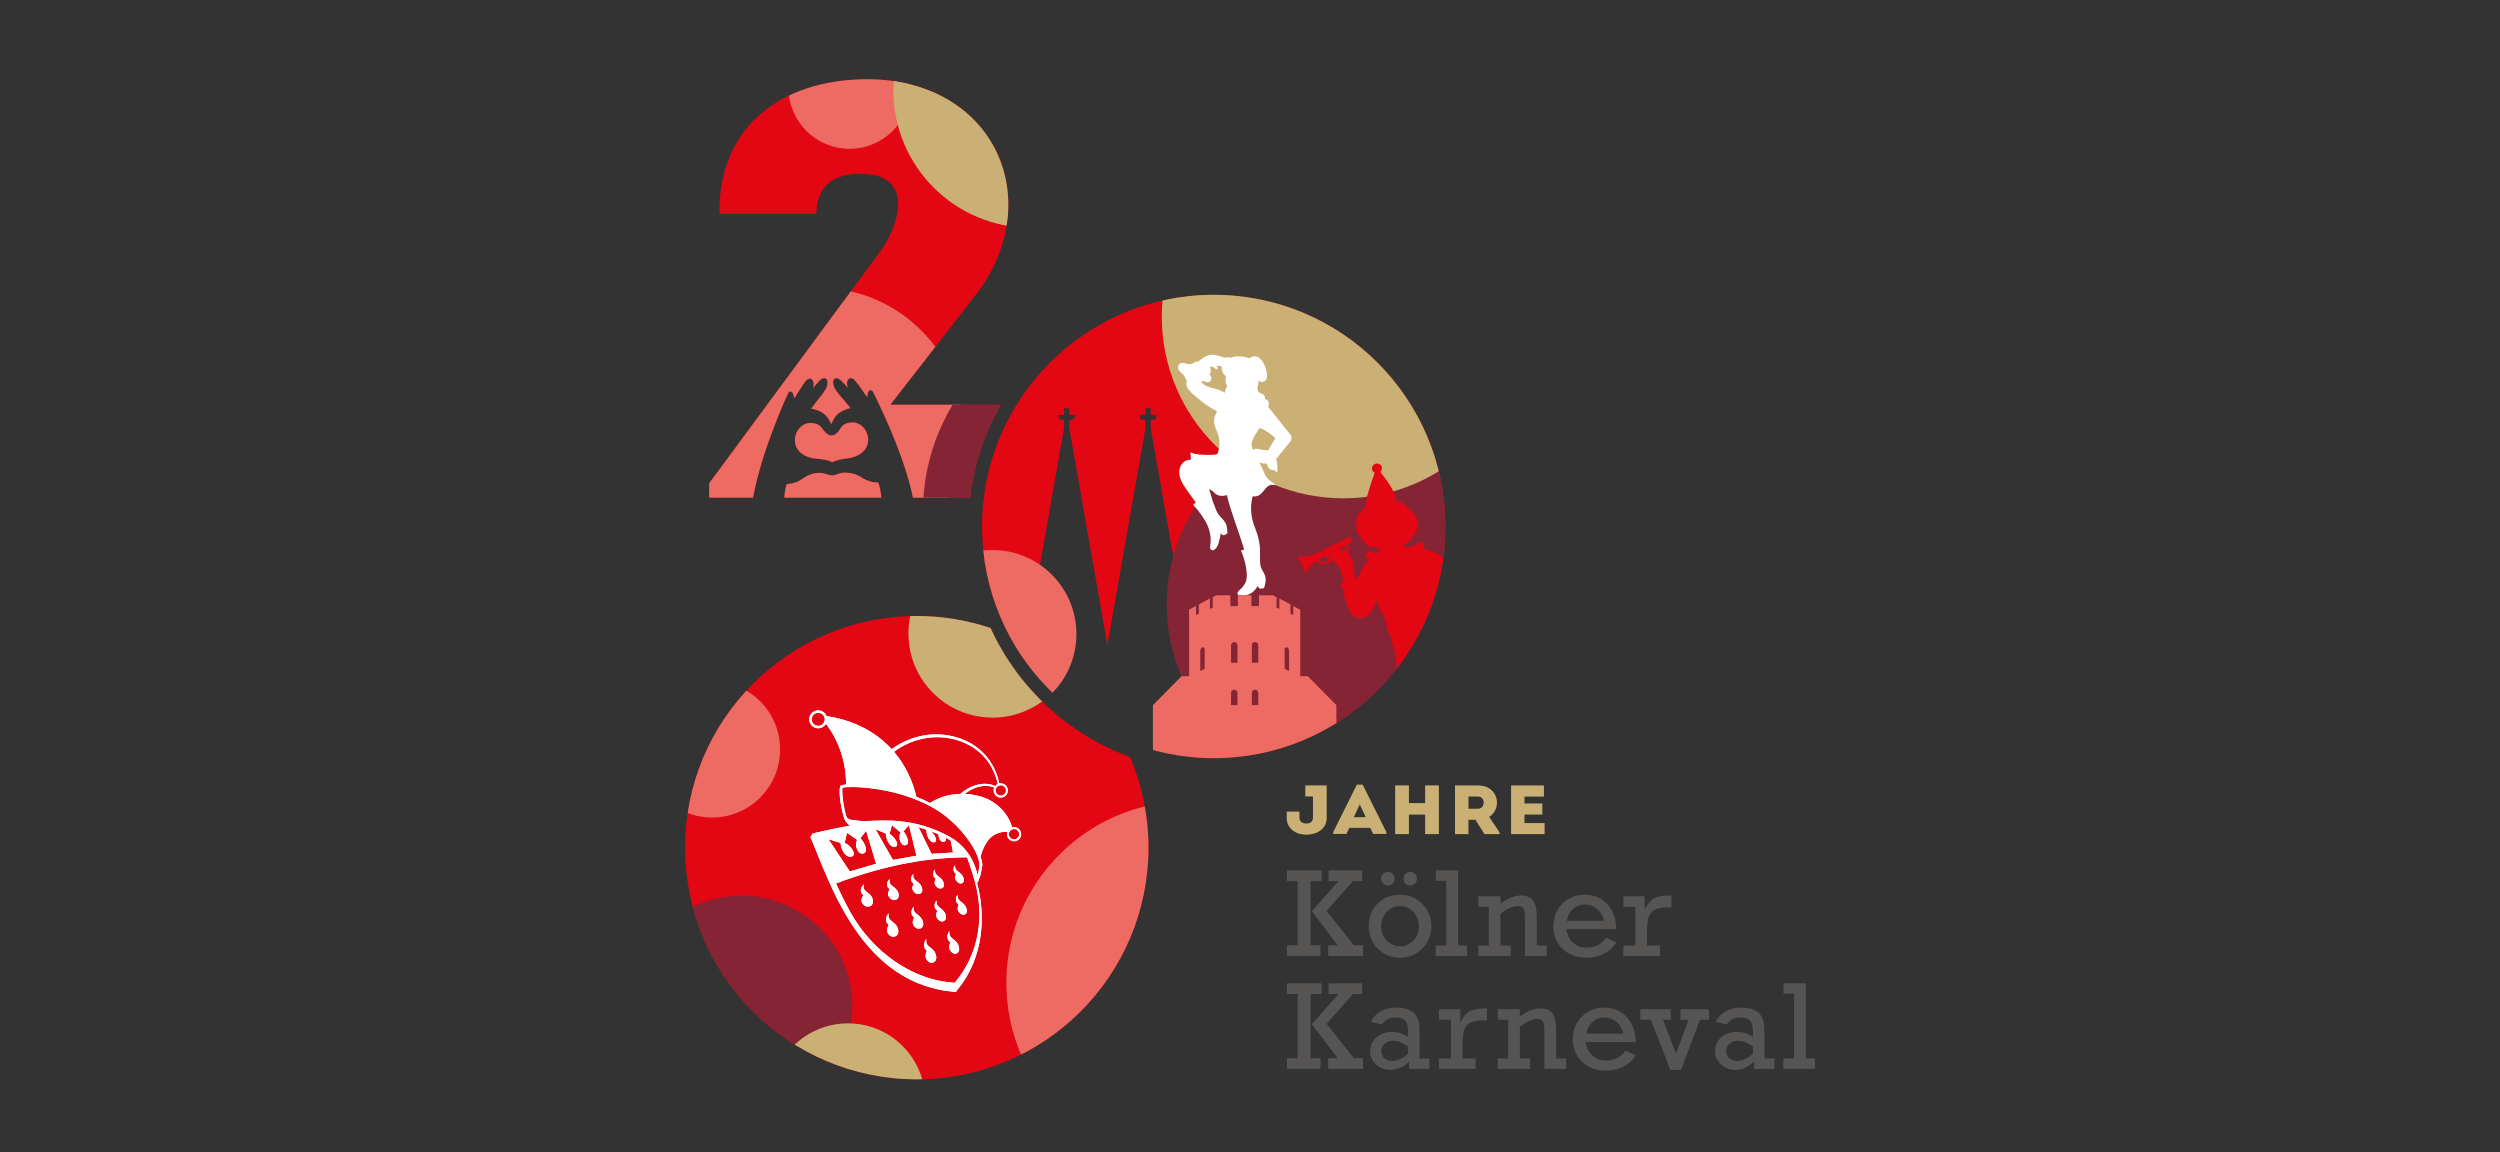 <?xml version="1.0" encoding="utf-8"?>
<!-- Generator: Adobe Illustrator 27.2.0, SVG Export Plug-In . SVG Version: 6.00 Build 0)  -->
<svg version="1.1" id="Ebene_1" xmlns="http://www.w3.org/2000/svg" xmlns:xlink="http://www.w3.org/1999/xlink" x="0px" y="0px"
	 viewBox="0 0 2560 1180" style="enable-background:new 0 0 2560 1180;" xml:space="preserve">
<rect x="0" y="0" width="2560" height="1180" fill="#333333" stroke="none"/>
<style type="text/css">
	.st0{clip-path:url(#SVGID_00000010312148692245161350000014277524948043184524_);fill:#E30613;}
	.st1{clip-path:url(#SVGID_00000044171344187910777870000014094859244476404925_);fill:#ED6B62;}
	.st2{clip-path:url(#SVGID_00000150082054059655181530000000278258299643531176_);fill:#CAB074;}
	.st3{clip-path:url(#SVGID_00000044876591990956018000000008694939021452146096_);fill:#ED6B62;}
	.st4{clip-path:url(#SVGID_00000145754475231234753240000009996378670332383645_);fill:#852434;}
	.st5{clip-path:url(#SVGID_00000079448475869703358070000010703584415106224260_);fill:#E30613;}
	.st6{clip-path:url(#SVGID_00000170265909906957895780000009302970029887933617_);fill:#CAB074;}
	.st7{clip-path:url(#SVGID_00000095300562573198442570000006963752746560428682_);fill:#ED6B62;}
	.st8{clip-path:url(#SVGID_00000076578621668403107100000012459584805784978362_);fill:#ED6B62;}
	.st9{clip-path:url(#SVGID_00000060745443640255958170000006437915250229118653_);fill:#852434;}
	.st10{clip-path:url(#SVGID_00000134233936296305209320000002122102872978684582_);fill:#CAB074;}
	.st11{clip-path:url(#SVGID_00000009578447618591713640000006990130501477168813_);fill:#FFFFFF;}
	.st12{clip-path:url(#SVGID_00000174573275872531048850000002881464296082044549_);fill:#FFFFFF;}
	.st13{clip-path:url(#SVGID_00000111154907069587626560000013586292150249803139_);fill:#FFFFFF;}
	.st14{clip-path:url(#SVGID_00000116210781647507105200000009472037207441334451_);fill:#FFFFFF;}
	.st15{clip-path:url(#SVGID_00000178203629057233597350000012011064513051162778_);fill:#FFFFFF;}
	.st16{clip-path:url(#SVGID_00000035532202793510899740000007041768219025037201_);fill:#FFFFFF;}
	.st17{clip-path:url(#SVGID_00000178902259941467723440000015999327408212465052_);fill:#FFFFFF;}
	.st18{clip-path:url(#SVGID_00000127035067130427049250000002003218593750381991_);fill:#FFFFFF;}
	.st19{clip-path:url(#SVGID_00000090979620925347465310000016816641462887485859_);fill:#FFFFFF;}
	.st20{clip-path:url(#SVGID_00000062901990616919939710000006649474702946029490_);fill:#FFFFFF;}
	.st21{clip-path:url(#SVGID_00000035519888355162458390000003158303637199155341_);fill:#FFFFFF;}
	.st22{clip-path:url(#SVGID_00000121251318765289326360000018129981412498351775_);fill:#FFFFFF;}
	.st23{clip-path:url(#SVGID_00000160890473201142470690000000825740609974462871_);fill:#E30613;}
	.st24{clip-path:url(#SVGID_00000054979612493914746700000018290013499038180798_);fill:#FFFFFF;}
	.st25{clip-path:url(#SVGID_00000164498697417510643820000014062753976354410174_);fill:#FFFFFF;}
	.st26{clip-path:url(#SVGID_00000156575076682082259900000018229607418639534495_);fill:#FFFFFF;}
	.st27{clip-path:url(#SVGID_00000169526176336893161970000011144337786757375136_);fill:#FFFFFF;}
	.st28{clip-path:url(#SVGID_00000169539409222378994110000016087026566796017850_);fill:#FFFFFF;}
	.st29{clip-path:url(#SVGID_00000091012730059598697150000006479800970707066761_);fill:#FFFFFF;}
	.st30{clip-path:url(#SVGID_00000098907971888055899960000002900823568927868585_);fill:#FFFFFF;}
	.st31{clip-path:url(#SVGID_00000176736729833755907250000007426498308432696232_);fill:#FFFFFF;}
	.st32{clip-path:url(#SVGID_00000013884185848094796100000010037137774559922621_);fill:#FFFFFF;}
	.st33{clip-path:url(#SVGID_00000009565237069636168260000007288436079897439156_);fill:#FFFFFF;}
	.st34{clip-path:url(#SVGID_00000161606694125525184270000006097256760486641309_);fill:#FFFFFF;}
	.st35{clip-path:url(#SVGID_00000041992695388334420340000008506985781735353780_);fill:#FFFFFF;}
	.st36{clip-path:url(#SVGID_00000061430589460494909660000016260087884879435193_);fill:#852434;}
	.st37{clip-path:url(#SVGID_00000136380279016386565170000013680339078621875356_);fill:#CAB074;}
	.st38{clip-path:url(#SVGID_00000098927520308231619910000017345998623527866784_);fill:#FFFFFF;}
	.st39{clip-path:url(#SVGID_00000026161658561435708370000011716442597957487039_);fill:#ED6B62;}
	.st40{clip-path:url(#SVGID_00000133504919495386480350000011693939823513867652_);fill:#E30613;}
	.st41{clip-path:url(#SVGID_00000078002772461672914910000016914724132987698313_);fill:#ED6B62;}
	.st42{clip-path:url(#SVGID_00000056397265627638355480000004231637781800792968_);fill:#575454;}
	.st43{clip-path:url(#SVGID_00000039120676985392711980000000340730344458385593_);fill:#575454;}
	.st44{clip-path:url(#SVGID_00000101793836565335004720000004165094886313817275_);fill:#CAB074;}
	.st45{fill:#CAB074;}
</style>
<g>
	<defs>
		<path id="SVGID_1_" d="M862.79,484.09c-3.72,0.43-6.68,2.57-10.45,2.66c-3.78,0.09-8.03-2.29-11.8-2.5
			c-2.43-0.13-4.84,0.06-7.21,0.53c-0.2,0.05-0.38,0.11-0.58,0.17c-3.24,0.9-6.47,2.28-9.15,4.11c-2.5,1.71-4.96,3.3-7.81,4.43
			c-3.24,1.29-6.69,2.06-10.15,2.21c-1.11,2.77-1.93,6.89-2.54,13.9h99.49c-0.97-8.05-2.01-12.55-3.34-15.49
			c-3.47-0.01-6.95-0.64-10.24-1.8c-2.89-1.01-5.42-2.51-7.98-4.11c-1.47-0.92-3.09-1.7-4.78-2.34c-1.02-0.32-2.04-0.61-3.08-0.87
			c-2.51-0.63-5.12-1.03-7.72-1.03C864.56,483.94,863.68,483.99,862.79,484.09 M870.39,432.78c-0.03,0.01-6.12,0.34-9.09,4.91
			c-1.62,2.49-3.16,5.23-5.77,6.9c-1.5,0.96-4.64,2.65-8.59-0.36c-2.46-1.87-4.03-4.01-5.75-6.43c-3.16-4.44-9.26-4.53-9.29-4.53
			c-17.74-2.52-28.51,28.22-1.88,35.44c4.47,1.21,9.26,1.09,13.81,1.92c3.6,0.65,6.35,1.59,8.43,2.68c1.96-1.05,4.51-1.98,7.77-2.71
			c4.51-1.01,9.31-1.09,13.72-2.47c24.98-7.87,15.37-35.58-0.76-35.58C872.14,432.54,871.28,432.61,870.39,432.78 M882.99,81.2
			c-80.99,1.82-147.61,46.57-146.3,137.89h99.28c0-29.63,18.94-41.12,45.07-41.12c57.48,0,39.84,55.64,16.98,84.06L726.23,494.85
			v14.74h44.93c8.42-47.65,35.28-105.89,36.22-107.55c0.72-1.28,2.4-1.63,3.59-0.53c2.07,1.92,2.16,6.12,2.13,6.65
			c8.03-12.13,9.35-14.67,11.68-17.64c5.12-6.53,10.61-0.32,7.56,6.9c2.04-2.28,4.09-4.57,6.14-6.84c1.74-1.93,4.33-4.44,7.18-2.93
			c2.61,1.38,1.86,6.41,0.8,8.79c-3.26,7.33-8.23,11.21-15.82,22.02c0.6,0,11.29,1.72,16.13,8.34c1.5,2.05,2.88,4.16,3.92,6.46
			c0.18,0.39,0.35,0.79,0.53,1.18c0.12-0.3,0.24-0.61,0.36-0.9c0.94-2.33,2.23-4.51,3.64-6.61c4.56-6.82,15.18-8.96,15.77-8.99
			c-8.04-10.49-13.17-14.17-16.73-21.36c-1.15-2.33-2.11-7.33,0.43-8.81c2.78-1.62,5.47,0.78,7.3,2.64
			c2.15,2.19,4.28,4.39,6.42,6.59c-3.35-7.09,1.87-13.52,7.26-7.2c5.59,6.54,6.61,9.13,12.42,17.15c-0.04-0.54-0.14-4.74,1.85-6.74
			c1.14-1.15,2.84-0.86,3.61,0.39c1.02,1.65,31.55,61.17,41.35,108.99h58.57c4.04-34.31,15.03-66.5,31.51-95.17H911.73l92.09-118.53
			c67.08-96.16,11.84-214.74-116.01-214.75C886.21,81.14,884.61,81.16,882.99,81.2"/>
	</defs>
	<clipPath id="SVGID_00000057139351153792372190000002621736058343104424_">
		<use xlink:href="#SVGID_1_"  style="overflow:visible;"/>
	</clipPath>
	<path style="clip-path:url(#SVGID_00000057139351153792372190000002621736058343104424_);fill:#E30613;" d="M726.24,511.18h321.35
		v-96.76H911.73l92.1-118.53c67.93-97.37,10.45-217.71-120.83-214.69c-80.99,1.82-147.61,46.57-146.3,137.89h99.28
		c0-29.64,18.94-41.12,45.07-41.12c57.48,0,39.84,55.64,16.98,84.06L726.24,494.85V511.18z"/>
</g>
<g>
	<defs>
		<path id="SVGID_00000019677463970557218110000007780641708764746943_" d="M862.79,484.09c-3.72,0.43-6.68,2.57-10.45,2.66
			c-3.78,0.09-8.03-2.29-11.8-2.5c-2.43-0.13-4.84,0.06-7.21,0.53c-0.2,0.05-0.38,0.11-0.58,0.17c-3.24,0.9-6.47,2.28-9.15,4.11
			c-2.5,1.71-4.96,3.3-7.81,4.43c-3.24,1.29-6.69,2.06-10.15,2.21c-1.11,2.77-1.93,6.89-2.54,13.9h99.49
			c-0.97-8.05-2.01-12.55-3.34-15.49c-3.47-0.01-6.95-0.64-10.24-1.8c-2.89-1.01-5.42-2.51-7.98-4.11c-1.47-0.92-3.09-1.7-4.78-2.34
			c-1.02-0.32-2.04-0.61-3.08-0.87c-2.51-0.63-5.12-1.03-7.72-1.03C864.56,483.94,863.68,483.99,862.79,484.09 M870.39,432.78
			c-0.03,0.01-6.12,0.34-9.09,4.91c-1.62,2.49-3.16,5.23-5.77,6.9c-1.5,0.96-4.64,2.65-8.59-0.36c-2.46-1.87-4.03-4.01-5.75-6.43
			c-3.16-4.44-9.26-4.53-9.29-4.53c-17.74-2.52-28.51,28.22-1.88,35.44c4.47,1.21,9.26,1.09,13.81,1.92
			c3.6,0.65,6.35,1.59,8.43,2.68c1.96-1.05,4.51-1.98,7.77-2.71c4.51-1.01,9.31-1.09,13.72-2.47c24.98-7.87,15.37-35.58-0.76-35.58
			C872.14,432.54,871.28,432.61,870.39,432.78 M882.99,81.2c-80.99,1.82-147.61,46.57-146.3,137.89h99.28
			c0-29.63,18.94-41.12,45.07-41.12c57.48,0,39.84,55.64,16.98,84.06L726.23,494.85v14.74h44.93
			c8.42-47.65,35.28-105.89,36.22-107.55c0.72-1.28,2.4-1.63,3.59-0.53c2.07,1.92,2.16,6.12,2.13,6.65
			c8.03-12.13,9.35-14.67,11.68-17.64c5.12-6.53,10.61-0.32,7.56,6.9c2.04-2.28,4.09-4.57,6.14-6.84c1.74-1.93,4.33-4.44,7.18-2.93
			c2.61,1.38,1.86,6.41,0.8,8.79c-3.26,7.33-8.23,11.21-15.82,22.02c0.6,0,11.29,1.72,16.13,8.34c1.5,2.05,2.88,4.16,3.92,6.46
			c0.18,0.39,0.35,0.79,0.53,1.18c0.12-0.3,0.24-0.61,0.36-0.9c0.94-2.33,2.23-4.51,3.64-6.61c4.56-6.82,15.18-8.96,15.77-8.99
			c-8.04-10.49-13.17-14.17-16.73-21.36c-1.15-2.33-2.11-7.33,0.43-8.81c2.78-1.62,5.47,0.78,7.3,2.64
			c2.15,2.19,4.28,4.39,6.42,6.59c-3.35-7.09,1.87-13.52,7.26-7.2c5.59,6.54,6.61,9.13,12.42,17.15c-0.04-0.54-0.14-4.74,1.85-6.74
			c1.14-1.15,2.84-0.86,3.61,0.39c1.02,1.65,31.55,61.17,41.35,108.99h58.57c4.04-34.31,15.03-66.5,31.51-95.17H911.73l92.09-118.53
			c67.08-96.16,11.84-214.74-116.01-214.75C886.21,81.14,884.61,81.16,882.99,81.2"/>
	</defs>
	<clipPath id="SVGID_00000105410918675842669540000013204815112123063699_">
		<use xlink:href="#SVGID_00000019677463970557218110000007780641708764746943_"  style="overflow:visible;"/>
	</clipPath>
	<path style="clip-path:url(#SVGID_00000105410918675842669540000013204815112123063699_);fill:#ED6B62;" d="M869.92,152.38
		c34.53,0,62.52-27.99,62.52-62.52c0-34.53-27.99-62.52-62.52-62.52s-62.52,27.99-62.52,62.52
		C807.41,124.39,835.39,152.38,869.92,152.38"/>
</g>
<g>
	<defs>
		<path id="SVGID_00000033345004167768440890000007716771708543263932_" d="M862.79,484.09c-3.72,0.43-6.68,2.57-10.45,2.66
			c-3.78,0.09-8.03-2.29-11.8-2.5c-2.43-0.13-4.84,0.06-7.21,0.53c-0.2,0.05-0.38,0.11-0.58,0.17c-3.24,0.9-6.47,2.28-9.15,4.11
			c-2.5,1.71-4.96,3.3-7.81,4.43c-3.24,1.29-6.69,2.06-10.15,2.21c-1.11,2.77-1.93,6.89-2.54,13.9h99.49
			c-0.97-8.05-2.01-12.55-3.34-15.49c-3.47-0.01-6.95-0.64-10.24-1.8c-2.89-1.01-5.42-2.51-7.98-4.11c-1.47-0.92-3.09-1.7-4.78-2.34
			c-1.02-0.32-2.04-0.61-3.08-0.87c-2.51-0.63-5.12-1.03-7.72-1.03C864.56,483.94,863.68,483.99,862.79,484.09 M870.39,432.78
			c-0.03,0.01-6.12,0.34-9.09,4.91c-1.62,2.49-3.16,5.23-5.77,6.9c-1.5,0.96-4.64,2.65-8.59-0.36c-2.46-1.87-4.03-4.01-5.75-6.43
			c-3.16-4.44-9.26-4.53-9.29-4.53c-17.74-2.52-28.51,28.22-1.88,35.44c4.47,1.21,9.26,1.09,13.81,1.92
			c3.6,0.65,6.35,1.59,8.43,2.68c1.96-1.05,4.51-1.98,7.77-2.71c4.51-1.01,9.31-1.09,13.72-2.47c24.98-7.87,15.37-35.58-0.76-35.58
			C872.14,432.54,871.28,432.61,870.39,432.78 M882.99,81.2c-80.99,1.82-147.61,46.57-146.3,137.89h99.28
			c0-29.63,18.94-41.12,45.07-41.12c57.48,0,39.84,55.64,16.98,84.06L726.23,494.85v14.74h44.93
			c8.42-47.65,35.28-105.89,36.22-107.55c0.72-1.28,2.4-1.63,3.59-0.53c2.07,1.92,2.16,6.12,2.13,6.65
			c8.03-12.13,9.35-14.67,11.68-17.64c5.12-6.53,10.61-0.32,7.56,6.9c2.04-2.28,4.09-4.57,6.14-6.84c1.74-1.93,4.33-4.44,7.18-2.93
			c2.61,1.38,1.86,6.41,0.8,8.79c-3.26,7.33-8.23,11.21-15.82,22.02c0.6,0,11.29,1.72,16.13,8.34c1.5,2.05,2.88,4.16,3.92,6.46
			c0.18,0.39,0.35,0.79,0.53,1.18c0.12-0.3,0.24-0.61,0.36-0.9c0.94-2.33,2.23-4.51,3.64-6.61c4.56-6.82,15.18-8.96,15.77-8.99
			c-8.04-10.49-13.17-14.17-16.73-21.36c-1.15-2.33-2.11-7.33,0.43-8.81c2.78-1.62,5.47,0.78,7.3,2.64
			c2.15,2.19,4.28,4.39,6.42,6.59c-3.35-7.09,1.87-13.52,7.26-7.2c5.59,6.54,6.61,9.13,12.42,17.15c-0.04-0.54-0.14-4.74,1.85-6.74
			c1.14-1.15,2.84-0.86,3.61,0.39c1.02,1.65,31.55,61.17,41.35,108.99h58.57c4.04-34.31,15.03-66.5,31.51-95.17H911.73l92.09-118.53
			c67.08-96.16,11.84-214.74-116.01-214.75C886.21,81.14,884.61,81.16,882.99,81.2"/>
	</defs>
	<clipPath id="SVGID_00000035527200394159989110000002082659395540906684_">
		<use xlink:href="#SVGID_00000033345004167768440890000007716771708543263932_"  style="overflow:visible;"/>
	</clipPath>
	<path style="clip-path:url(#SVGID_00000035527200394159989110000002082659395540906684_);fill:#CAB074;" d="M1055.5,233.25
		c77.69,0,140.66-62.98,140.66-140.66c0-77.69-62.97-140.67-140.66-140.67S914.84,14.9,914.84,92.59
		C914.84,170.28,977.81,233.25,1055.5,233.25"/>
</g>
<g>
	<defs>
		<path id="SVGID_00000139981594164259439450000000220165402767698313_" d="M862.79,484.09c-3.72,0.43-6.68,2.57-10.45,2.66
			c-3.78,0.09-8.03-2.29-11.8-2.5c-2.43-0.13-4.84,0.06-7.21,0.53c-0.2,0.05-0.38,0.11-0.58,0.17c-3.24,0.9-6.47,2.28-9.15,4.11
			c-2.5,1.71-4.96,3.3-7.81,4.43c-3.24,1.29-6.69,2.06-10.15,2.21c-1.11,2.77-1.93,6.89-2.54,13.9h99.49
			c-0.97-8.05-2.01-12.55-3.34-15.49c-3.47-0.01-6.95-0.64-10.24-1.8c-2.89-1.01-5.42-2.51-7.98-4.11c-1.47-0.92-3.09-1.7-4.78-2.34
			c-1.02-0.32-2.04-0.61-3.08-0.87c-2.51-0.63-5.12-1.03-7.72-1.03C864.56,483.94,863.68,483.99,862.79,484.09 M870.39,432.78
			c-0.03,0.01-6.12,0.34-9.09,4.91c-1.62,2.49-3.16,5.23-5.77,6.9c-1.5,0.96-4.64,2.65-8.59-0.36c-2.46-1.87-4.03-4.01-5.75-6.43
			c-3.16-4.44-9.26-4.53-9.29-4.53c-17.74-2.52-28.51,28.22-1.88,35.44c4.47,1.21,9.26,1.09,13.81,1.92
			c3.6,0.65,6.35,1.59,8.43,2.68c1.96-1.05,4.51-1.98,7.77-2.71c4.51-1.01,9.31-1.09,13.72-2.47c24.98-7.87,15.37-35.58-0.76-35.58
			C872.14,432.54,871.28,432.61,870.39,432.78 M882.99,81.2c-80.99,1.82-147.61,46.57-146.3,137.89h99.28
			c0-29.63,18.94-41.12,45.07-41.12c57.48,0,39.84,55.64,16.98,84.06L726.23,494.85v14.74h44.93
			c8.42-47.65,35.28-105.89,36.22-107.55c0.72-1.28,2.4-1.63,3.59-0.53c2.07,1.92,2.16,6.12,2.13,6.65
			c8.03-12.13,9.35-14.67,11.68-17.64c5.12-6.53,10.61-0.32,7.56,6.9c2.04-2.28,4.09-4.57,6.14-6.84c1.74-1.93,4.33-4.44,7.18-2.93
			c2.61,1.38,1.86,6.41,0.8,8.79c-3.26,7.33-8.23,11.21-15.82,22.02c0.6,0,11.29,1.72,16.13,8.34c1.5,2.05,2.88,4.16,3.92,6.46
			c0.18,0.39,0.35,0.79,0.53,1.18c0.12-0.3,0.24-0.61,0.36-0.9c0.94-2.33,2.23-4.51,3.64-6.61c4.56-6.82,15.18-8.96,15.77-8.99
			c-8.04-10.49-13.17-14.17-16.73-21.36c-1.15-2.33-2.11-7.33,0.43-8.81c2.78-1.62,5.47,0.78,7.3,2.64
			c2.15,2.19,4.28,4.39,6.42,6.59c-3.35-7.09,1.87-13.52,7.26-7.2c5.59,6.54,6.61,9.13,12.42,17.15c-0.04-0.54-0.14-4.74,1.85-6.74
			c1.14-1.15,2.84-0.86,3.61,0.39c1.02,1.65,31.55,61.17,41.35,108.99h58.57c4.04-34.31,15.03-66.5,31.51-95.17H911.73l92.09-118.53
			c67.08-96.16,11.84-214.74-116.01-214.75C886.21,81.14,884.61,81.16,882.99,81.2"/>
	</defs>
	<clipPath id="SVGID_00000026886239150897621390000014770947958417149357_">
		<use xlink:href="#SVGID_00000139981594164259439450000000220165402767698313_"  style="overflow:visible;"/>
	</clipPath>
	<path style="clip-path:url(#SVGID_00000026886239150897621390000014770947958417149357_);fill:#ED6B62;" d="M837.6,593.76
		c82.62,0,149.6-66.98,149.6-149.6c0-82.62-66.98-149.6-149.6-149.6S688,361.54,688,444.16C688,526.78,754.98,593.76,837.6,593.76"
		/>
</g>
<g>
	<defs>
		<path id="SVGID_00000075869077145077925940000007742673573488398511_" d="M862.79,484.09c-3.72,0.43-6.68,2.57-10.45,2.66
			c-3.78,0.09-8.03-2.29-11.8-2.5c-2.43-0.13-4.84,0.06-7.21,0.53c-0.2,0.05-0.38,0.11-0.58,0.17c-3.24,0.9-6.47,2.28-9.15,4.11
			c-2.5,1.71-4.96,3.3-7.81,4.43c-3.24,1.29-6.69,2.06-10.15,2.21c-1.11,2.77-1.93,6.89-2.54,13.9h99.49
			c-0.97-8.05-2.01-12.55-3.34-15.49c-3.47-0.01-6.95-0.64-10.24-1.8c-2.89-1.01-5.42-2.51-7.98-4.11c-1.47-0.92-3.09-1.7-4.78-2.34
			c-1.02-0.32-2.04-0.61-3.08-0.87c-2.51-0.63-5.12-1.03-7.72-1.03C864.56,483.94,863.68,483.99,862.79,484.09 M870.39,432.78
			c-0.03,0.01-6.12,0.34-9.09,4.91c-1.62,2.49-3.16,5.23-5.77,6.9c-1.5,0.96-4.64,2.65-8.59-0.36c-2.46-1.87-4.03-4.01-5.75-6.43
			c-3.16-4.44-9.26-4.53-9.29-4.53c-17.74-2.52-28.51,28.22-1.88,35.44c4.47,1.21,9.26,1.09,13.81,1.92
			c3.6,0.65,6.35,1.59,8.43,2.68c1.96-1.05,4.51-1.98,7.77-2.71c4.51-1.01,9.31-1.09,13.72-2.47c24.98-7.87,15.37-35.58-0.76-35.58
			C872.14,432.54,871.28,432.61,870.39,432.78 M882.99,81.2c-80.99,1.82-147.61,46.57-146.3,137.89h99.28
			c0-29.63,18.94-41.12,45.07-41.12c57.48,0,39.84,55.64,16.98,84.06L726.23,494.85v14.74h44.93
			c8.42-47.65,35.28-105.89,36.22-107.55c0.72-1.28,2.4-1.63,3.59-0.53c2.07,1.92,2.16,6.12,2.13,6.65
			c8.03-12.13,9.35-14.67,11.68-17.64c5.12-6.53,10.61-0.32,7.56,6.9c2.04-2.28,4.09-4.57,6.14-6.84c1.74-1.93,4.33-4.44,7.18-2.93
			c2.61,1.38,1.86,6.41,0.8,8.79c-3.26,7.33-8.23,11.21-15.82,22.02c0.6,0,11.29,1.72,16.13,8.34c1.5,2.05,2.88,4.16,3.92,6.46
			c0.18,0.39,0.35,0.79,0.53,1.18c0.12-0.3,0.24-0.61,0.36-0.9c0.94-2.33,2.23-4.51,3.64-6.61c4.56-6.82,15.18-8.96,15.77-8.99
			c-8.04-10.49-13.17-14.17-16.73-21.36c-1.15-2.33-2.11-7.33,0.43-8.81c2.78-1.62,5.47,0.78,7.3,2.64
			c2.15,2.19,4.28,4.39,6.42,6.59c-3.35-7.09,1.87-13.52,7.26-7.2c5.59,6.54,6.61,9.13,12.42,17.15c-0.04-0.54-0.14-4.74,1.85-6.74
			c1.14-1.15,2.84-0.86,3.61,0.39c1.02,1.65,31.55,61.17,41.35,108.99h58.57c4.04-34.31,15.03-66.5,31.51-95.17H911.73l92.09-118.53
			c67.08-96.16,11.84-214.74-116.01-214.75C886.21,81.14,884.61,81.16,882.99,81.2"/>
	</defs>
	<clipPath id="SVGID_00000024692576927459971840000016615099439187464370_">
		<use xlink:href="#SVGID_00000075869077145077925940000007742673573488398511_"  style="overflow:visible;"/>
	</clipPath>
	<path style="clip-path:url(#SVGID_00000024692576927459971840000016615099439187464370_);fill:#852434;" d="M1156.05,734.61
		c116.49,0,210.93-94.43,210.93-210.93c0-116.49-94.44-210.93-210.93-210.93s-210.93,94.44-210.93,210.93
		C945.12,640.18,1039.55,734.61,1156.05,734.61"/>
</g>
<g>
	<defs>
		<rect id="SVGID_00000023990432666282664840000004162873089930696110_" x="0" y="1.14" width="2560" height="1180"/>
	</defs>
	<clipPath id="SVGID_00000032622385937885194770000014248952214836523904_">
		<use xlink:href="#SVGID_00000023990432666282664840000004162873089930696110_"  style="overflow:visible;"/>
	</clipPath>
	<path style="clip-path:url(#SVGID_00000032622385937885194770000014248952214836523904_);fill:#E30613;" d="M1014.36,643.12
		c-23.75-7.98-49.15-12.37-75.58-12.37c-131.02,0-237.24,106.22-237.24,237.24s106.22,237.24,237.24,237.24
		s237.24-106.22,237.24-237.24c0-32.94-6.72-64.3-18.85-92.81C1093.75,752.09,1042.23,704.1,1014.36,643.12"/>
</g>
<g>
	<defs>
		<path id="SVGID_00000078737612567588241810000015845436408256688829_" d="M701.54,867.99c0,131.02,106.22,237.24,237.24,237.24
			c131.03,0,237.24-106.22,237.24-237.24c0-32.94-6.72-64.3-18.85-92.81c-63.42-23.09-114.94-71.08-142.81-132.06
			c-23.75-7.98-49.14-12.37-75.58-12.37C807.76,630.75,701.54,736.96,701.54,867.99"/>
	</defs>
	<clipPath id="SVGID_00000021112099209754224140000018172911453013508006_">
		<use xlink:href="#SVGID_00000078737612567588241810000015845436408256688829_"  style="overflow:visible;"/>
	</clipPath>
	<path style="clip-path:url(#SVGID_00000021112099209754224140000018172911453013508006_);fill:#CAB074;" d="M1016.34,734.85
		c47.54,0,86.07-38.54,86.07-86.07c0-47.54-38.53-86.07-86.07-86.07c-47.53,0-86.07,38.54-86.07,86.07
		C930.27,696.31,968.8,734.85,1016.34,734.85"/>
</g>
<g>
	<defs>
		<path id="SVGID_00000040576993011528275700000010652234880286380464_" d="M701.54,867.99c0,131.02,106.22,237.24,237.24,237.24
			c131.03,0,237.24-106.22,237.24-237.24c0-32.94-6.72-64.3-18.85-92.81c-63.42-23.09-114.94-71.08-142.81-132.06
			c-23.75-7.98-49.14-12.37-75.58-12.37C807.76,630.75,701.54,736.96,701.54,867.99"/>
	</defs>
	<clipPath id="SVGID_00000080893548511068613390000013045540951154520213_">
		<use xlink:href="#SVGID_00000040576993011528275700000010652234880286380464_"  style="overflow:visible;"/>
	</clipPath>
	<path style="clip-path:url(#SVGID_00000080893548511068613390000013045540951154520213_);fill:#ED6B62;" d="M1216.54,1192.54
		c102.75,0,186.05-83.3,186.05-186.05s-83.3-186.05-186.05-186.05s-186.05,83.3-186.05,186.05S1113.79,1192.54,1216.54,1192.54"/>
</g>
<g>
	<defs>
		<path id="SVGID_00000146495401706637719180000013737595145719855240_" d="M701.54,867.99c0,131.02,106.22,237.24,237.24,237.24
			c131.03,0,237.24-106.22,237.24-237.24c0-32.94-6.72-64.3-18.85-92.81c-63.42-23.09-114.94-71.08-142.81-132.06
			c-23.75-7.98-49.14-12.37-75.58-12.37C807.76,630.75,701.54,736.96,701.54,867.99"/>
	</defs>
	<clipPath id="SVGID_00000009573073616713663870000008338548001171786683_">
		<use xlink:href="#SVGID_00000146495401706637719180000013737595145719855240_"  style="overflow:visible;"/>
	</clipPath>
	<path style="clip-path:url(#SVGID_00000009573073616713663870000008338548001171786683_);fill:#ED6B62;" d="M729.13,837.16
		c38.5,0,69.72-31.21,69.72-69.72c0-38.5-31.21-69.72-69.72-69.72s-69.72,31.21-69.72,69.72
		C659.42,805.95,690.63,837.16,729.13,837.16"/>
</g>
<g>
	<defs>
		<path id="SVGID_00000054229014042417930250000010796968289118011022_" d="M701.54,867.99c0,131.02,106.22,237.24,237.24,237.24
			c131.03,0,237.24-106.22,237.24-237.24c0-32.94-6.72-64.3-18.85-92.81c-63.42-23.09-114.94-71.08-142.81-132.06
			c-23.75-7.98-49.14-12.37-75.58-12.37C807.76,630.75,701.54,736.96,701.54,867.99"/>
	</defs>
	<clipPath id="SVGID_00000140014780691905121500000004857229607517925806_">
		<use xlink:href="#SVGID_00000054229014042417930250000010796968289118011022_"  style="overflow:visible;"/>
	</clipPath>
	<path style="clip-path:url(#SVGID_00000140014780691905121500000004857229607517925806_);fill:#852434;" d="M759.41,1144.08
		c62.68,0,113.49-50.81,113.49-113.49c0-62.68-50.81-113.49-113.49-113.49s-113.49,50.81-113.49,113.49
		C645.92,1093.27,696.73,1144.08,759.41,1144.08"/>
</g>
<g>
	<defs>
		<path id="SVGID_00000085219773229331484710000007315517312959583632_" d="M701.54,867.99c0,131.02,106.22,237.24,237.24,237.24
			c131.03,0,237.24-106.22,237.24-237.24c0-32.94-6.72-64.3-18.85-92.81c-63.42-23.09-114.94-71.08-142.81-132.06
			c-23.75-7.98-49.14-12.37-75.58-12.37C807.76,630.75,701.54,736.96,701.54,867.99"/>
	</defs>
	<clipPath id="SVGID_00000061433700823069090020000012811123574578803864_">
		<use xlink:href="#SVGID_00000085219773229331484710000007315517312959583632_"  style="overflow:visible;"/>
	</clipPath>
	<path style="clip-path:url(#SVGID_00000061433700823069090020000012811123574578803864_);fill:#CAB074;" d="M868.34,1206.07
		c43.67,0,79.07-35.4,79.07-79.07c0-43.67-35.4-79.07-79.07-79.07s-79.07,35.4-79.07,79.07
		C789.27,1170.67,824.67,1206.07,868.34,1206.07"/>
</g>
<g>
	<defs>
		<rect id="SVGID_00000005235583611490469160000010452747331826928000_" x="0" y="1.14" width="2560" height="1180"/>
	</defs>
	<clipPath id="SVGID_00000002361321336589244190000013144753648538084260_">
		<use xlink:href="#SVGID_00000005235583611490469160000010452747331826928000_"  style="overflow:visible;"/>
	</clipPath>
	<path style="clip-path:url(#SVGID_00000002361321336589244190000013144753648538084260_);fill:#FFFFFF;" d="M919.25,950.17
		c-0.26-0.73-0.62-1.41-1.03-2.03c-0.41-0.62-0.88-1.19-1.36-1.7c-0.48-0.51-0.98-0.97-1.45-1.37c-0.47-0.4-0.92-0.73-1.31-1.01
		c-0.38-0.28-0.78-0.58-1.18-0.91c-0.39-0.33-0.78-0.68-1.14-1.05c-0.36-0.37-0.68-0.76-0.96-1.17c-0.28-0.4-0.5-0.82-0.66-1.25
		c-0.15-0.43-0.23-0.92-0.25-1.42c-0.03-0.5-0.01-1.01,0.03-1.47c0.04-0.45,0.1-0.85,0.14-1.14c0.05-0.29,0.09-0.46,0.09-0.46
		c-0.92,0.95-1.56,1.9-2.01,2.8c-0.45,0.92-0.69,1.79-0.81,2.58c-0.11,0.79-0.1,1.5-0.04,2.08c0.07,0.58,0.19,1.03,0.29,1.3
		c0.1,0.28,0.23,0.54,0.38,0.78c0.15,0.24,0.31,0.47,0.45,0.66c0.15,0.19,0.28,0.34,0.38,0.45c0.1,0.11,0.16,0.17,0.16,0.17
		s0.08,0.06,0.2,0.17c0.11,0.11,0.26,0.26,0.4,0.43c0.13,0.17,0.26,0.36,0.32,0.56c0.06,0.2,0.06,0.39-0.04,0.56
		c-0.11,0.17-0.3,0.49-0.52,0.92c-0.22,0.43-0.46,0.97-0.65,1.58c-0.2,0.61-0.35,1.29-0.38,1.99c-0.04,0.71,0.04,1.45,0.29,2.17
		c0.15,0.44,0.39,0.94,0.71,1.45c0.32,0.51,0.71,1.03,1.17,1.5c0.46,0.47,1,0.9,1.6,1.23c0.6,0.33,1.27,0.56,1.99,0.64
		c0.18,0.02,0.36,0.03,0.54,0.03c0.18,0,0.37-0.01,0.56-0.03c0.19-0.02,0.38-0.05,0.58-0.09c0.2-0.04,0.4-0.09,0.6-0.15
		c1.03-0.33,1.79-0.86,2.35-1.52c0.55-0.66,0.88-1.44,1.06-2.28c0.17-0.83,0.19-1.72,0.09-2.58
		C919.72,951.73,919.51,950.9,919.25,950.17"/>
</g>
<g>
	<defs>
		<rect id="SVGID_00000008110424797379232480000006306469010363604655_" x="0" y="1.14" width="2560" height="1180"/>
	</defs>
	<clipPath id="SVGID_00000079462029174269448170000013652983853032633259_">
		<use xlink:href="#SVGID_00000008110424797379232480000006306469010363604655_"  style="overflow:visible;"/>
	</clipPath>
	<path style="clip-path:url(#SVGID_00000079462029174269448170000013652983853032633259_);fill:#FFFFFF;" d="M944.65,942.52
		c-0.27-0.69-0.63-1.33-1.03-1.92c-0.4-0.59-0.85-1.13-1.32-1.62c-0.46-0.49-0.94-0.92-1.39-1.31c-0.45-0.38-0.88-0.7-1.24-0.97
		c-0.37-0.26-0.75-0.55-1.12-0.87c-0.38-0.31-0.75-0.65-1.09-1c-0.34-0.35-0.66-0.73-0.93-1.11c-0.27-0.38-0.49-0.78-0.65-1.19
		c-0.16-0.4-0.25-0.87-0.29-1.35c-0.05-0.47-0.05-0.96-0.02-1.38c0.02-0.43,0.06-0.81,0.1-1.09c0.03-0.27,0.06-0.43,0.06-0.43
		c-0.82,0.89-1.38,1.78-1.75,2.64c-0.38,0.86-0.57,1.68-0.65,2.43c-0.08,0.75-0.04,1.42,0.04,1.96c0.08,0.55,0.21,0.97,0.31,1.23
		c0.1,0.26,0.23,0.52,0.38,0.75c0.15,0.23,0.3,0.44,0.44,0.62c0.14,0.18,0.27,0.32,0.37,0.42c0.09,0.1,0.15,0.16,0.15,0.16
		s0.08,0.06,0.18,0.17c0.11,0.1,0.25,0.25,0.38,0.41c0.13,0.16,0.25,0.35,0.31,0.53c0.06,0.18,0.07,0.37-0.02,0.53
		c-0.09,0.16-0.26,0.46-0.44,0.86c-0.19,0.4-0.39,0.91-0.54,1.48c-0.16,0.57-0.27,1.21-0.28,1.88c-0.01,0.67,0.09,1.36,0.35,2.05
		c0.16,0.41,0.4,0.89,0.7,1.37c0.31,0.48,0.69,0.97,1.13,1.43c0.45,0.45,0.96,0.86,1.52,1.18c0.57,0.32,1.19,0.54,1.86,0.63
		c0.17,0.02,0.33,0.03,0.5,0.03c0.17,0,0.34,0,0.51-0.02c0.18-0.02,0.35-0.04,0.54-0.08c0.18-0.04,0.36-0.08,0.55-0.14
		c0.94-0.3,1.62-0.79,2.11-1.41c0.48-0.62,0.77-1.36,0.9-2.14c0.13-0.78,0.11-1.62-0.01-2.43
		C945.14,944,944.92,943.21,944.65,942.52"/>
</g>
<g>
	<defs>
		<rect id="SVGID_00000144318937863137967860000011760770171621365388_" x="0" y="1.14" width="2560" height="1180"/>
	</defs>
	<clipPath id="SVGID_00000011748296969007325940000010550072846473211544_">
		<use xlink:href="#SVGID_00000144318937863137967860000011760770171621365388_"  style="overflow:visible;"/>
	</clipPath>
	<path style="clip-path:url(#SVGID_00000011748296969007325940000010550072846473211544_);fill:#FFFFFF;" d="M967.89,935.53
		c-0.28-0.66-0.63-1.27-1.03-1.84c-0.4-0.56-0.83-1.08-1.28-1.55c-0.45-0.47-0.9-0.89-1.33-1.25c-0.43-0.36-0.83-0.67-1.18-0.93
		c-0.35-0.25-0.71-0.53-1.07-0.83c-0.36-0.3-0.72-0.62-1.05-0.96c-0.33-0.34-0.64-0.69-0.91-1.06c-0.26-0.37-0.48-0.75-0.64-1.14
		c-0.16-0.38-0.26-0.83-0.32-1.28c-0.06-0.45-0.07-0.91-0.07-1.31c0-0.41,0.03-0.77,0.05-1.02c0.02-0.26,0.04-0.41,0.04-0.41
		c-0.72,0.83-1.21,1.67-1.53,2.48c-0.32,0.81-0.47,1.59-0.52,2.3c-0.05,0.71,0.01,1.34,0.1,1.86c0.1,0.52,0.23,0.92,0.33,1.17
		c0.1,0.24,0.23,0.48,0.37,0.71c0.14,0.22,0.29,0.42,0.43,0.59c0.14,0.17,0.27,0.31,0.36,0.41c0.09,0.1,0.15,0.15,0.15,0.15
		s0.07,0.06,0.18,0.16c0.11,0.1,0.24,0.23,0.37,0.39c0.13,0.16,0.24,0.33,0.31,0.51c0.07,0.17,0.08,0.35,0,0.5
		c-0.08,0.15-0.23,0.44-0.39,0.81c-0.16,0.38-0.32,0.86-0.45,1.4c-0.13,0.54-0.21,1.15-0.19,1.78c0.01,0.63,0.13,1.29,0.39,1.94
		c0.16,0.4,0.4,0.85,0.7,1.31c0.3,0.46,0.67,0.93,1.1,1.36c0.43,0.43,0.91,0.82,1.45,1.13c0.54,0.31,1.12,0.53,1.75,0.61
		c0.15,0.02,0.31,0.03,0.46,0.04c0.16,0.01,0.32,0,0.48-0.01c0.16-0.01,0.33-0.04,0.49-0.07c0.17-0.03,0.33-0.07,0.5-0.13
		c0.86-0.27,1.47-0.74,1.9-1.32c0.42-0.58,0.66-1.28,0.75-2.02c0.09-0.74,0.05-1.53-0.09-2.31
		C968.39,936.93,968.16,936.18,967.89,935.53"/>
</g>
<g>
	<defs>
		<rect id="SVGID_00000073697526784344298010000008168294834166146459_" x="0" y="1.14" width="2560" height="1180"/>
	</defs>
	<clipPath id="SVGID_00000144317964488373524520000011035344284103164588_">
		<use xlink:href="#SVGID_00000073697526784344298010000008168294834166146459_"  style="overflow:visible;"/>
	</clipPath>
	<path style="clip-path:url(#SVGID_00000144317964488373524520000011035344284103164588_);fill:#FFFFFF;" d="M989.22,929.09
		c-0.28-0.62-0.63-1.2-1.01-1.74c-0.39-0.53-0.81-1.03-1.24-1.48c-0.43-0.45-0.87-0.85-1.28-1.2c-0.41-0.35-0.8-0.65-1.14-0.89
		c-0.33-0.24-0.67-0.51-1.02-0.8c-0.34-0.29-0.68-0.6-1-0.92c-0.32-0.32-0.62-0.66-0.87-1.02c-0.26-0.35-0.48-0.71-0.64-1.07
		c-0.16-0.37-0.27-0.79-0.34-1.22c-0.07-0.43-0.1-0.86-0.11-1.25c-0.01-0.39,0-0.73,0.01-0.97c0.01-0.25,0.03-0.39,0.03-0.39
		c-0.64,0.79-1.07,1.59-1.34,2.35c-0.27,0.77-0.39,1.51-0.41,2.18c-0.02,0.67,0.05,1.27,0.16,1.77c0.1,0.49,0.24,0.88,0.34,1.11
		c0.11,0.24,0.24,0.47,0.38,0.68c0.14,0.21,0.29,0.41,0.42,0.57c0.13,0.16,0.26,0.29,0.34,0.39c0.09,0.09,0.14,0.14,0.14,0.14
		s0.07,0.06,0.17,0.15c0.1,0.1,0.23,0.23,0.36,0.38c0.12,0.15,0.23,0.31,0.3,0.48c0.06,0.16,0.08,0.33,0.01,0.47
		c-0.07,0.15-0.19,0.41-0.33,0.77c-0.13,0.36-0.27,0.81-0.37,1.32c-0.1,0.51-0.15,1.08-0.12,1.68c0.03,0.6,0.16,1.23,0.43,1.85
		c0.16,0.38,0.4,0.8,0.7,1.24c0.3,0.44,0.66,0.89,1.07,1.3c0.41,0.41,0.88,0.79,1.39,1.08c0.51,0.3,1.06,0.51,1.64,0.6
		c0.14,0.02,0.29,0.03,0.43,0.04c0.15,0.01,0.29,0,0.44-0.01c0.15-0.01,0.3-0.03,0.45-0.06c0.15-0.03,0.31-0.07,0.46-0.12
		c0.79-0.25,1.35-0.68,1.72-1.23c0.38-0.54,0.57-1.2,0.64-1.91c0.06-0.7-0.01-1.45-0.16-2.18
		C989.73,930.43,989.49,929.72,989.22,929.09"/>
</g>
<g>
	<defs>
		<rect id="SVGID_00000044140819105664343410000006269936541877038497_" x="0" y="1.14" width="2560" height="1180"/>
	</defs>
	<clipPath id="SVGID_00000182495182002474150580000007601166874248969348_">
		<use xlink:href="#SVGID_00000044140819105664343410000006269936541877038497_"  style="overflow:visible;"/>
	</clipPath>
	<path style="clip-path:url(#SVGID_00000182495182002474150580000007601166874248969348_);fill:#FFFFFF;" d="M957.92,976.48
		c-0.29-0.74-0.66-1.42-1.09-2.05c-0.42-0.63-0.89-1.2-1.37-1.71c-0.48-0.51-0.98-0.96-1.44-1.36c-0.47-0.39-0.91-0.72-1.28-0.99
		c-0.38-0.27-0.77-0.57-1.16-0.89c-0.39-0.32-0.77-0.67-1.12-1.04c-0.35-0.37-0.69-0.76-0.97-1.16c-0.28-0.4-0.52-0.83-0.68-1.26
		c-0.17-0.43-0.27-0.94-0.33-1.46c-0.06-0.52-0.07-1.04-0.06-1.51c0.01-0.47,0.04-0.88,0.07-1.18c0.03-0.3,0.05-0.48,0.05-0.48
		c-0.8,1.01-1.36,2-1.72,2.96c-0.37,0.96-0.55,1.86-0.61,2.68c-0.06,0.82-0.01,1.54,0.08,2.13c0.09,0.59,0.23,1.04,0.34,1.32
		c0.11,0.28,0.25,0.55,0.41,0.8c0.15,0.25,0.31,0.47,0.46,0.66c0.15,0.19,0.29,0.34,0.39,0.45c0.1,0.11,0.16,0.16,0.16,0.16
		s0.08,0.06,0.19,0.17c0.11,0.11,0.26,0.25,0.39,0.42c0.14,0.17,0.26,0.36,0.33,0.56c0.06,0.2,0.08,0.39-0.01,0.57
		c-0.09,0.18-0.26,0.52-0.43,0.97c-0.18,0.45-0.37,1-0.52,1.63c-0.15,0.63-0.25,1.33-0.25,2.06c0.01,0.73,0.11,1.48,0.4,2.22
		c0.17,0.45,0.42,0.95,0.74,1.46c0.32,0.51,0.72,1.03,1.18,1.5c0.46,0.47,0.99,0.89,1.57,1.21c0.58,0.32,1.22,0.54,1.9,0.6
		c0.17,0.01,0.34,0.02,0.51,0.01c0.17-0.01,0.35-0.02,0.53-0.05c0.18-0.03,0.36-0.06,0.54-0.11c0.18-0.05,0.37-0.11,0.56-0.18
		c0.95-0.37,1.63-0.94,2.11-1.64c0.48-0.69,0.75-1.51,0.86-2.38c0.11-0.86,0.08-1.77-0.06-2.65
		C958.45,978.06,958.21,977.22,957.92,976.48"/>
</g>
<g>
	<defs>
		<rect id="SVGID_00000021817189962539407570000000583602424873151140_" x="0" y="1.14" width="2560" height="1180"/>
	</defs>
	<clipPath id="SVGID_00000018956797160971979280000001104883791423746711_">
		<use xlink:href="#SVGID_00000021817189962539407570000000583602424873151140_"  style="overflow:visible;"/>
	</clipPath>
	<path style="clip-path:url(#SVGID_00000018956797160971979280000001104883791423746711_);fill:#FFFFFF;" d="M981.35,967.75
		c-0.29-0.7-0.66-1.35-1.08-1.95c-0.41-0.6-0.86-1.14-1.33-1.62c-0.46-0.49-0.93-0.92-1.38-1.3c-0.45-0.38-0.86-0.7-1.22-0.95
		c-0.36-0.26-0.73-0.55-1.1-0.85c-0.37-0.31-0.74-0.65-1.08-1c-0.34-0.35-0.66-0.72-0.94-1.11c-0.28-0.39-0.51-0.79-0.68-1.2
		c-0.17-0.41-0.28-0.89-0.35-1.38c-0.07-0.49-0.1-0.98-0.1-1.42c-0.01-0.44,0.01-0.83,0.03-1.11c0.02-0.28,0.03-0.45,0.03-0.45
		c-0.71,0.94-1.19,1.88-1.5,2.77c-0.31,0.9-0.44,1.75-0.48,2.52c-0.03,0.77,0.04,1.46,0.15,2.02c0.11,0.56,0.25,0.99,0.36,1.26
		c0.11,0.26,0.25,0.52,0.4,0.75c0.15,0.23,0.3,0.44,0.45,0.62c0.14,0.18,0.27,0.32,0.37,0.42c0.09,0.1,0.15,0.16,0.15,0.16
		s0.08,0.06,0.18,0.16c0.11,0.1,0.25,0.24,0.38,0.4c0.13,0.16,0.26,0.35,0.32,0.53c0.07,0.19,0.09,0.38,0.01,0.54
		c-0.08,0.17-0.22,0.48-0.37,0.9c-0.15,0.42-0.31,0.95-0.43,1.54c-0.12,0.6-0.19,1.26-0.16,1.95c0.03,0.69,0.16,1.4,0.44,2.1
		c0.17,0.42,0.42,0.9,0.74,1.38c0.32,0.49,0.7,0.98,1.15,1.43c0.44,0.45,0.95,0.85,1.49,1.16c0.55,0.31,1.15,0.52,1.78,0.58
		c0.15,0.02,0.31,0.02,0.47,0.02c0.16,0,0.32-0.02,0.48-0.04c0.16-0.02,0.33-0.06,0.49-0.1c0.16-0.04,0.33-0.1,0.5-0.17
		c0.87-0.34,1.48-0.87,1.9-1.52c0.42-0.65,0.64-1.42,0.72-2.23c0.08-0.81,0.01-1.67-0.14-2.5
		C981.89,969.26,981.64,968.46,981.35,967.75"/>
</g>
<g>
	<defs>
		<rect id="SVGID_00000176022778200303483210000006430135731915070850_" x="0" y="1.14" width="2560" height="1180"/>
	</defs>
	<clipPath id="SVGID_00000134215218333502808830000009926690023225614749_">
		<use xlink:href="#SVGID_00000176022778200303483210000006430135731915070850_"  style="overflow:visible;"/>
	</clipPath>
	<path style="clip-path:url(#SVGID_00000134215218333502808830000009926690023225614749_);fill:#FFFFFF;" d="M893.41,919.98
		c-0.24-0.7-0.58-1.35-0.98-1.96c-0.4-0.6-0.85-1.16-1.32-1.66c-0.47-0.5-0.96-0.95-1.43-1.35c-0.47-0.39-0.91-0.73-1.3-1.01
		c-0.38-0.28-0.78-0.58-1.17-0.9c-0.39-0.32-0.77-0.67-1.12-1.03c-0.35-0.36-0.68-0.74-0.94-1.14c-0.27-0.39-0.48-0.8-0.62-1.21
		c-0.14-0.41-0.2-0.88-0.21-1.35c-0.01-0.47,0.03-0.95,0.09-1.38c0.06-0.42,0.13-0.8,0.19-1.07c0.06-0.27,0.11-0.43,0.11-0.43
		c-0.97,0.86-1.67,1.73-2.16,2.57c-0.49,0.84-0.77,1.66-0.93,2.4c-0.15,0.74-0.17,1.41-0.12,1.96c0.05,0.55,0.15,0.98,0.24,1.24
		c0.09,0.26,0.22,0.52,0.36,0.75c0.14,0.24,0.3,0.45,0.44,0.63c0.14,0.18,0.28,0.33,0.37,0.44c0.1,0.11,0.16,0.16,0.16,0.16
		s0.08,0.06,0.19,0.17c0.11,0.11,0.25,0.25,0.38,0.42c0.13,0.17,0.25,0.35,0.3,0.54c0.06,0.18,0.05,0.37-0.07,0.52
		c-0.12,0.16-0.33,0.45-0.57,0.85c-0.24,0.4-0.5,0.9-0.72,1.47c-0.22,0.56-0.4,1.2-0.47,1.87c-0.07,0.66-0.02,1.37,0.22,2.06
		c0.14,0.42,0.36,0.9,0.67,1.39c0.3,0.49,0.68,1,1.14,1.47c0.46,0.46,0.99,0.89,1.59,1.22c0.6,0.34,1.28,0.58,2.01,0.69
		c0.18,0.03,0.36,0.04,0.55,0.05c0.19,0.01,0.38,0.01,0.57,0c0.2-0.01,0.4-0.03,0.6-0.06c0.2-0.03,0.41-0.07,0.62-0.12
		c1.07-0.27,1.86-0.74,2.45-1.34c0.58-0.6,0.96-1.33,1.16-2.11c0.21-0.78,0.26-1.62,0.19-2.43
		C893.83,921.48,893.65,920.68,893.41,919.98"/>
</g>
<g>
	<defs>
		<rect id="SVGID_00000170979174385906128300000015563699910410395812_" x="0" y="1.14" width="2560" height="1180"/>
	</defs>
	<clipPath id="SVGID_00000131335281030339413030000005996691494645368981_">
		<use xlink:href="#SVGID_00000170979174385906128300000015563699910410395812_"  style="overflow:visible;"/>
	</clipPath>
	<path style="clip-path:url(#SVGID_00000131335281030339413030000005996691494645368981_);fill:#FFFFFF;" d="M919.68,913.74
		c-0.25-0.66-0.59-1.28-0.98-1.85c-0.39-0.57-0.83-1.1-1.29-1.58c-0.45-0.48-0.92-0.91-1.37-1.29c-0.45-0.38-0.87-0.7-1.24-0.96
		c-0.37-0.27-0.74-0.56-1.12-0.87c-0.37-0.31-0.74-0.64-1.07-0.99c-0.34-0.35-0.65-0.71-0.91-1.08c-0.26-0.37-0.48-0.76-0.62-1.15
		c-0.15-0.39-0.22-0.84-0.24-1.29c-0.03-0.45-0.01-0.91,0.03-1.31c0.04-0.41,0.09-0.76,0.14-1.02c0.05-0.26,0.08-0.41,0.08-0.41
		c-0.86,0.8-1.47,1.63-1.89,2.43c-0.42,0.8-0.65,1.57-0.76,2.27c-0.11,0.7-0.1,1.34-0.04,1.86c0.06,0.52,0.18,0.93,0.27,1.18
		c0.1,0.25,0.22,0.5,0.36,0.72c0.14,0.22,0.29,0.43,0.43,0.6c0.14,0.17,0.27,0.32,0.36,0.41c0.09,0.1,0.15,0.16,0.15,0.16
		s0.07,0.06,0.18,0.16c0.11,0.1,0.25,0.24,0.38,0.4c0.13,0.16,0.24,0.34,0.3,0.51c0.06,0.18,0.06,0.35-0.04,0.5
		c-0.1,0.15-0.28,0.43-0.49,0.8c-0.21,0.37-0.43,0.84-0.61,1.38c-0.18,0.53-0.32,1.13-0.36,1.76c-0.03,0.63,0.04,1.29,0.28,1.95
		c0.15,0.4,0.37,0.85,0.67,1.32c0.3,0.47,0.67,0.95,1.11,1.39c0.44,0.44,0.94,0.85,1.51,1.18c0.57,0.32,1.2,0.56,1.88,0.66
		c0.17,0.03,0.34,0.04,0.51,0.05c0.17,0.01,0.35,0.01,0.53,0c0.18-0.01,0.36-0.03,0.55-0.06c0.18-0.03,0.37-0.07,0.56-0.11
		c0.97-0.24,1.69-0.68,2.21-1.25c0.52-0.56,0.83-1.25,1-1.99c0.16-0.74,0.18-1.53,0.09-2.3
		C920.12,915.16,919.93,914.4,919.68,913.74"/>
</g>
<g>
	<defs>
		<rect id="SVGID_00000143611545243295122770000017005465173205299367_" x="0" y="1.14" width="2560" height="1180"/>
	</defs>
	<clipPath id="SVGID_00000177449883289971952760000013219523586092232842_">
		<use xlink:href="#SVGID_00000143611545243295122770000017005465173205299367_"  style="overflow:visible;"/>
	</clipPath>
	<path style="clip-path:url(#SVGID_00000177449883289971952760000013219523586092232842_);fill:#FFFFFF;" d="M933.68,902.87
		c0.14,0.22,0.28,0.41,0.42,0.58c0.14,0.17,0.26,0.3,0.35,0.4c0.09,0.1,0.15,0.15,0.15,0.15s0.07,0.06,0.18,0.16
		c0.1,0.09,0.24,0.23,0.36,0.38c0.12,0.15,0.23,0.32,0.3,0.49c0.06,0.17,0.07,0.33-0.02,0.47c-0.09,0.14-0.25,0.4-0.42,0.76
		c-0.17,0.35-0.36,0.8-0.52,1.3c-0.15,0.51-0.26,1.07-0.27,1.67c-0.01,0.6,0.08,1.22,0.33,1.85c0.15,0.38,0.38,0.82,0.67,1.26
		c0.29,0.45,0.65,0.91,1.07,1.33c0.42,0.42,0.9,0.82,1.44,1.12c0.54,0.31,1.13,0.54,1.76,0.65c0.15,0.02,0.31,0.04,0.47,0.05
		c0.16,0.01,0.32,0.01,0.49,0.01c0.16-0.01,0.33-0.02,0.51-0.05c0.17-0.03,0.34-0.06,0.52-0.1c0.89-0.22,1.54-0.64,2-1.17
		c0.46-0.53,0.73-1.18,0.85-1.88c0.12-0.7,0.11-1.45-0.01-2.18c-0.11-0.73-0.32-1.45-0.57-2.08c-0.26-0.63-0.59-1.22-0.98-1.77
		c-0.38-0.55-0.81-1.06-1.25-1.52c-0.44-0.46-0.89-0.87-1.32-1.23c-0.43-0.36-0.83-0.67-1.17-0.92c-0.35-0.26-0.71-0.53-1.07-0.83
		c-0.36-0.3-0.71-0.61-1.04-0.95c-0.33-0.33-0.63-0.68-0.88-1.03c-0.26-0.36-0.47-0.73-0.62-1.1c-0.15-0.37-0.23-0.79-0.27-1.22
		c-0.04-0.43-0.04-0.86-0.02-1.24c0.02-0.38,0.06-0.72,0.09-0.96c0.04-0.24,0.06-0.39,0.06-0.39c-0.77,0.76-1.31,1.54-1.67,2.29
		c-0.36,0.75-0.54,1.49-0.62,2.15c-0.08,0.67-0.04,1.27,0.04,1.76c0.08,0.5,0.2,0.88,0.29,1.12
		C933.41,902.42,933.54,902.66,933.68,902.87"/>
</g>
<g>
	<defs>
		<rect id="SVGID_00000034088253246542880600000016277762209106919602_" x="0" y="1.14" width="2560" height="1180"/>
	</defs>
	<clipPath id="SVGID_00000096753074497248375910000010033045358243342466_">
		<use xlink:href="#SVGID_00000034088253246542880600000016277762209106919602_"  style="overflow:visible;"/>
	</clipPath>
	<path style="clip-path:url(#SVGID_00000096753074497248375910000010033045358243342466_);fill:#FFFFFF;" d="M955.97,897.14
		c0.09,0.23,0.22,0.45,0.35,0.66c0.13,0.2,0.28,0.39,0.41,0.55c0.13,0.16,0.25,0.29,0.34,0.38c0.09,0.09,0.14,0.14,0.14,0.14
		s0.07,0.06,0.17,0.15c0.1,0.09,0.23,0.22,0.35,0.37c0.12,0.14,0.23,0.31,0.29,0.47c0.06,0.16,0.07,0.32,0,0.45
		c-0.08,0.13-0.22,0.38-0.37,0.71c-0.15,0.33-0.31,0.76-0.43,1.23c-0.12,0.48-0.2,1.02-0.19,1.59c0.01,0.57,0.12,1.17,0.37,1.77
		c0.15,0.36,0.37,0.78,0.66,1.2c0.29,0.43,0.64,0.86,1.04,1.27c0.41,0.4,0.87,0.78,1.38,1.08s1.07,0.52,1.66,0.63
		c0.15,0.03,0.29,0.04,0.44,0.06c0.15,0.01,0.3,0.02,0.45,0.01c0.15-0.01,0.31-0.02,0.47-0.04c0.16-0.02,0.32-0.05,0.48-0.09
		c0.82-0.2,1.41-0.59,1.81-1.09c0.41-0.5,0.64-1.11,0.73-1.78c0.09-0.66,0.05-1.38-0.08-2.07c-0.13-0.7-0.34-1.38-0.6-1.98
		c-0.26-0.6-0.6-1.16-0.97-1.69c-0.37-0.52-0.79-1.01-1.21-1.45c-0.42-0.44-0.85-0.84-1.26-1.18c-0.41-0.35-0.79-0.65-1.12-0.89
		c-0.33-0.25-0.68-0.51-1.02-0.8c-0.34-0.29-0.68-0.59-0.99-0.91c-0.32-0.32-0.61-0.65-0.86-0.99c-0.25-0.34-0.46-0.69-0.61-1.04
		c-0.15-0.36-0.25-0.76-0.3-1.17c-0.05-0.41-0.07-0.82-0.07-1.19c0-0.37,0.03-0.69,0.05-0.92c0.02-0.23,0.04-0.37,0.04-0.37
		c-0.69,0.72-1.16,1.46-1.46,2.17c-0.31,0.72-0.45,1.41-0.5,2.05c-0.05,0.64,0.01,1.21,0.1,1.68
		C955.74,896.55,955.87,896.92,955.97,897.14"/>
</g>
<g>
	<defs>
		<rect id="SVGID_00000067218464440664567020000001054940781157622427_" x="0" y="1.14" width="2560" height="1180"/>
	</defs>
	<clipPath id="SVGID_00000155848968170110952410000015592077895183275187_">
		<use xlink:href="#SVGID_00000067218464440664567020000001054940781157622427_"  style="overflow:visible;"/>
	</clipPath>
	<path style="clip-path:url(#SVGID_00000155848968170110952410000015592077895183275187_);fill:#FFFFFF;" d="M976.83,892.5
		c0.1,0.22,0.22,0.43,0.35,0.62c0.14,0.2,0.28,0.38,0.4,0.53c0.13,0.15,0.24,0.28,0.33,0.37c0.09,0.09,0.14,0.14,0.14,0.14
		s0.07,0.05,0.16,0.14c0.1,0.08,0.22,0.21,0.34,0.35c0.12,0.14,0.23,0.29,0.29,0.44c0.06,0.15,0.08,0.3,0.01,0.43
		c-0.07,0.13-0.19,0.36-0.32,0.68c-0.13,0.32-0.27,0.72-0.36,1.18c-0.1,0.46-0.15,0.97-0.12,1.51c0.03,0.54,0.15,1.11,0.41,1.68
		c0.15,0.34,0.37,0.74,0.66,1.15c0.28,0.41,0.62,0.83,1.02,1.22c0.39,0.39,0.84,0.75,1.32,1.04c0.48,0.29,1.01,0.51,1.57,0.61
		c0.14,0.03,0.27,0.04,0.41,0.05c0.14,0.01,0.28,0.02,0.42,0.01c0.14,0,0.29-0.01,0.43-0.03c0.15-0.02,0.29-0.05,0.44-0.09
		c0.75-0.19,1.29-0.56,1.65-1.03c0.36-0.47,0.55-1.06,0.61-1.69c0.06-0.63,0-1.31-0.14-1.97c-0.15-0.66-0.37-1.32-0.63-1.89
		c-0.26-0.58-0.59-1.12-0.96-1.62c-0.36-0.5-0.77-0.97-1.18-1.39c-0.41-0.42-0.83-0.8-1.22-1.13c-0.39-0.33-0.76-0.62-1.08-0.85
		c-0.32-0.23-0.65-0.49-0.97-0.77c-0.32-0.27-0.65-0.57-0.95-0.87c-0.3-0.31-0.59-0.62-0.83-0.95c-0.24-0.33-0.45-0.66-0.6-1
		c-0.15-0.34-0.25-0.73-0.32-1.11c-0.06-0.39-0.09-0.78-0.1-1.13c-0.01-0.35,0-0.66,0.02-0.88c0.01-0.22,0.03-0.35,0.03-0.35
		c-0.62,0.68-1.03,1.38-1.29,2.06c-0.26,0.68-0.38,1.34-0.39,1.95c-0.02,0.61,0.04,1.15,0.14,1.6
		C976.61,891.93,976.74,892.29,976.83,892.5"/>
</g>
<g>
	<defs>
		<rect id="SVGID_00000119834178683235805620000003408550911845706935_" x="0" y="1.14" width="2560" height="1180"/>
	</defs>
	<clipPath id="SVGID_00000086692718039062365560000013352109125139960727_">
		<use xlink:href="#SVGID_00000119834178683235805620000003408550911845706935_"  style="overflow:visible;"/>
	</clipPath>
	<path style="clip-path:url(#SVGID_00000086692718039062365560000013352109125139960727_);fill:#FFFFFF;" d="M1043.63,854.9
		c-0.38,2.9-3.05,4.95-5.95,4.58c-2.9-0.38-4.96-3.05-4.58-5.95c0.18-1.41,0.91-2.66,2.03-3.52c0.94-0.72,2.06-1.1,3.22-1.1
		c0.23,0,0.47,0.02,0.7,0.05c1.41,0.18,2.66,0.9,3.52,2.03C1043.44,852.1,1043.81,853.5,1043.63,854.9 M1002.84,887.24
		c-0.65,3.96-0.95,5.78-1.42,7.5c-0.11,0.41-0.23,0.82-0.37,1.25c-0.07-0.29-0.15-0.57-0.22-0.86c-2.2-8.88-5.82-16.62-10.84-23.18
		c-4.58-5.98-10.33-10.97-17.21-14.94c-0.88-0.51-1.76-1-2.67-1.47c-0.8-0.41-1.59-0.82-2.39-1.21c-2.11-1.05-4.2-2.01-6.26-2.91
		c-2.98-1.3-5.9-2.45-8.78-3.48c-18.03-6.42-33.93-7.72-46.88-7.72c-0.05,0-0.11,0-0.16,0c-4.7,0-9.02,0.17-12.9,0.33
		c-3.07,0.12-5.97,0.24-8.55,0.25c-0.63,0-1.23,0-1.83-0.01c-5.6-0.51-10.27-1.15-11.66-1.49c-1.39-0.34-2.59-1.11-3.34-1.86
		c-0.17-0.19-0.4-0.67-0.67-1.4c-0.12-0.37-0.23-0.74-0.33-1.12l-0.05,0.01c-0.82-2.61-1.85-7.07-2.74-12.85
		c-1.46-9.56-1.26-14.48-0.79-15.5c4.68-1.57,52.86-2.27,93.35,20.93c4.74,2.71,9.3,5.91,13.6,9.4c3.67,2.98,7.14,6.17,10.37,9.48
		c13.42,13.78,22.48,29.48,22.97,39.27L1002.84,887.24z M958.02,857.8c-0.49-1.28-1.28-2.68-2.32-4.02
		c-0.74-0.96-1.6-1.88-2.55-2.71c2.58,0.95,5.2,2.01,7.85,3.19c-0.01,0.96,0.09,1.93,0.32,2.84c0.3,1.22,0.79,2.35,1.44,3.22
		c0.66,0.88,1.47,1.5,2.4,1.72c0.07,0.02,0.15,0.03,0.22,0.04c0.07,0.02,0.15,0.02,0.22,0.03c0.08,0.01,0.15,0.01,0.23,0.01
		c0.07,0,0.15,0,0.23,0c1.08-0.05,1.8-0.51,2.22-1.26c0.4-0.73,0.52-1.74,0.39-2.93c0.05,0.03,0.11,0.05,0.16,0.08
		c1.62,0.84,3.17,1.75,4.67,2.71l2.4,12.21l-21.94,1.44l-13.35-27.21l7.94,2.31c0,0,0,0.01,0,0.01c0.02,1.47,0.2,2.96,0.53,4.38
		c0.33,1.43,0.81,2.78,1.4,3.98c0.6,1.2,1.32,2.24,2.13,3.04c0.81,0.8,1.72,1.35,2.69,1.58c0.1,0.02,0.19,0.04,0.29,0.06
		c0.1,0.01,0.19,0.02,0.29,0.04c0.1,0.01,0.2,0.01,0.3,0.01c0.1,0.01,0.2,0,0.3,0c1.11-0.05,1.73-0.6,1.96-1.46
		C958.68,860.24,958.51,859.08,958.02,857.8 M1002.66,928.5c0.58,9.03,0.15,18-1.34,26.73c-1.53,9.04-4.18,17.87-7.98,26.3
		c-3.95,8.75-9.16,17.1-15.67,24.8c-0.14-0.01-0.28-0.01-0.43-0.02c-0.14-0.01-0.29-0.02-0.43-0.03c-0.14-0.01-0.29-0.02-0.43-0.02
		c-0.14-0.01-0.29-0.02-0.43-0.03c-0.63-0.04-1.25-0.1-1.88-0.16c-1.16-0.1-2.33-0.22-3.49-0.35c-0.02,0-0.04,0-0.05-0.01
		c-1.14-0.13-2.28-0.29-3.41-0.46c-0.07-0.01-0.13-0.02-0.2-0.03c-1.09-0.17-2.18-0.35-3.26-0.55c-0.15-0.03-0.29-0.06-0.44-0.08
		c-1.01-0.19-2.03-0.4-3.04-0.62c-0.25-0.05-0.5-0.12-0.75-0.17c-0.92-0.21-1.83-0.42-2.75-0.66c-0.39-0.1-0.78-0.21-1.17-0.31
		c-0.78-0.21-1.56-0.42-2.34-0.64c-0.61-0.18-1.21-0.37-1.82-0.55c-0.58-0.18-1.15-0.34-1.73-0.53c-1.2-0.39-2.39-0.79-3.58-1.22
		c-10.04-3.61-19.81-8.65-29.07-14.96c-9.31-6.35-18-13.92-25.84-22.54c-7.8-8.58-14.67-18.11-20.39-28.38
		c-1.22-2.2-2.45-4.47-3.68-6.81c-1.23-2.33-2.46-4.73-3.69-7.19c-1.22-2.45-2.45-4.96-3.68-7.53c-1.22-2.55-2.44-5.16-3.65-7.81
		c6.49-2.46,12.93-4.75,19.29-6.85c6.22-2.06,12.39-3.96,18.5-5.69c5.98-1.69,11.91-3.23,17.8-4.62c5.77-1.36,11.5-2.57,17.18-3.64
		c5.58-1.05,11.06-1.95,16.47-2.71c5.3-0.75,10.53-1.36,15.68-1.84c5.07-0.48,10.06-0.83,14.99-1.06c4.85-0.23,9.64-0.34,14.38-0.35
		c0.75,2.13,1.47,4.23,2.17,6.3c0.71,2.08,1.38,4.13,2.02,6.14c0.65,2.02,1.27,4,1.86,5.94c0.15,0.51,0.3,1.01,0.45,1.51
		c0.42,1.42,0.83,2.83,1.22,4.2c0.26,0.91,0.49,1.82,0.73,2.74C1000.86,912.67,1002.15,920.63,1002.66,928.5 M917.97,861.7
		c-0.6-1.36-1.55-2.81-2.76-4.17c-1.21-1.36-2.67-2.62-4.3-3.6l2.43-8.93l8.86,7.46c-0.63,1.14-0.97,2.46-1.07,3.82
		c-0.1,1.37,0.05,2.77,0.4,4.06c0.36,1.29,0.92,2.47,1.64,3.38c0.72,0.91,1.6,1.55,2.59,1.77c0.11,0.02,0.22,0.04,0.32,0.05
		c0.11,0.01,0.22,0.02,0.33,0.02c0.11,0.01,0.22,0,0.33,0c0.11-0.01,0.23-0.02,0.34-0.04c1.18-0.18,1.96-0.77,2.38-1.65
		c0.42-0.88,0.5-2.04,0.27-3.39c-0.23-1.34-0.75-2.85-1.52-4.43c-0.77-1.57-1.78-3.21-3-4.8l5.55-6.22l7.67,31.23l-24.12,4.28
		l-17.82-31.42l10.58,4.48c0.09,1.58,0.35,3.15,0.76,4.65c0.41,1.49,0.97,2.9,1.66,4.14c0.68,1.24,1.48,2.31,2.37,3.13
		c0.89,0.82,1.87,1.38,2.91,1.6c0.14,0.03,0.28,0.05,0.43,0.07c0.14,0.02,0.29,0.03,0.43,0.03c0.14,0.01,0.29,0,0.44-0.01
		c0.15-0.01,0.29-0.03,0.44-0.05c1.23-0.19,1.89-0.87,2.1-1.85C918.82,864.33,918.57,863.07,917.97,861.7 M860.63,863.13
		c0.17,1.7,0.53,3.37,1.04,4.94c0.52,1.58,1.19,3.05,1.97,4.33c0.79,1.29,1.7,2.39,2.7,3.22c0.99,0.83,2.07,1.4,3.2,1.62
		c0.2,0.04,0.4,0.07,0.61,0.08c0.2,0.02,0.41,0.02,0.62,0.02c0.2-0.01,0.41-0.03,0.62-0.06c0.21-0.03,0.42-0.07,0.62-0.13
		c1.38-0.36,2.09-1.21,2.28-2.33c0.18-1.11-0.16-2.5-0.91-3.95c-0.75-1.44-1.9-2.95-3.34-4.33c-1.44-1.37-3.16-2.61-5.06-3.51
		l2.31-10.29l10.39,7.28c-0.63,1.32-0.95,2.79-1,4.28c-0.06,1.5,0.16,3.01,0.59,4.38c0.43,1.38,1.08,2.62,1.88,3.57
		c0.81,0.95,1.78,1.6,2.85,1.82c0.14,0.03,0.29,0.05,0.45,0.06c0.15,0.01,0.3,0.02,0.46,0.01c0.15-0.01,0.31-0.02,0.46-0.04
		c0.15-0.02,0.31-0.06,0.47-0.1c1.32-0.35,2.16-1.1,2.6-2.14c0.43-1.03,0.45-2.34,0.13-3.81c-0.32-1.46-0.98-3.09-1.93-4.75
		c-0.94-1.66-2.17-3.36-3.61-4.99l5.92-7.6l10.16,33.82l-26.91,7.83l-21.85-33L860.63,863.13z M967.47,755.32
		c13.84,1.44,27.44,7.07,37.5,16.83c8.6,8.16,14.21,19.08,16.75,30.69c-0.48,0.22-0.94,0.5-1.36,0.82c-0.5,0.39-0.94,0.83-1.31,1.31
		c-9.17-4.66-21.08-1.88-29.45,3.39c-2.13,1.2-4.19,2.75-6.08,4.57c-10.94,0.25-21.83,3.19-31.17,9.36
		c-4.65-2.41-9.33-4.51-13.97-6.35c-3.95-16.87-11.72-32.94-22.93-46.11C930.14,758.8,948.99,753.2,967.47,755.32 M1024.77,804.13
		c0.23,0,0.47,0.02,0.7,0.05c1.41,0.18,2.66,0.91,3.52,2.03c0.86,1.12,1.24,2.52,1.05,3.92c-0.38,2.9-3.05,4.96-5.95,4.57
		c-1.41-0.18-2.66-0.9-3.52-2.03c-0.86-1.12-1.24-2.52-1.06-3.92c0.18-1.4,0.9-2.66,2.03-3.52
		C1022.49,804.51,1023.61,804.13,1024.77,804.13 M844.46,737.46c-0.01,0.11-0.04,0.21-0.06,0.32c-0.02,0.13-0.07,0.25-0.1,0.38
		c-0.06,0.25-0.11,0.51-0.2,0.75c-1.06,2.86-3.98,4.72-7.14,4.31c-3.66-0.48-6.24-3.85-5.77-7.5c0.23-1.77,1.14-3.35,2.56-4.44
		c1.42-1.09,3.17-1.56,4.94-1.33c1.77,0.23,3.35,1.14,4.44,2.56c0.1,0.12,0.18,0.26,0.27,0.39c0.18,0.28,0.35,0.57,0.49,0.87
		c0.01,0.03,0.02,0.05,0.03,0.08c0.11,0.25,0.21,0.5,0.29,0.77c0.21,0.69,0.32,1.41,0.3,2.15C844.5,737,844.49,737.23,844.46,737.46
		 M1044.13,849.78c-1.18-1.54-2.9-2.52-4.82-2.78c-0.99-0.13-1.97-0.05-2.91,0.21c-4.38-15.76-18.12-28.3-34.1-32.09
		c-4.68-1.21-9.52-1.92-14.4-2.12c1.02-0.85,2.08-1.62,3.18-2.31c7.65-5.18,18.55-8.07,27.06-4.2c-0.28,0.63-0.48,1.31-0.57,2.02
		c-0.52,3.97,2.29,7.63,6.27,8.15c0.32,0.04,0.64,0.06,0.95,0.06c3.59,0,6.72-2.67,7.2-6.33c0.25-1.93-0.26-3.84-1.45-5.38
		c-1.18-1.54-2.9-2.52-4.82-2.78c-0.83-0.11-1.65-0.07-2.44,0.1c-2.45-11.86-8.06-23.16-16.82-31.71
		c-10.29-10.28-24.34-16.33-38.69-18.03c-19.21-2.5-39.09,3.11-54.67,14.58c-2.63-2.87-5.42-5.6-8.4-8.14
		c-16.38-14.24-37.09-22.71-58.34-25.74c-0.31-0.81-0.74-1.58-1.29-2.28c-1.49-1.94-3.65-3.18-6.07-3.5
		c-2.42-0.32-4.83,0.33-6.77,1.82c-1.94,1.49-3.19,3.65-3.5,6.08h0c-0.65,5.01,2.89,9.61,7.9,10.27c0.4,0.05,0.8,0.08,1.19,0.08
		c3.35,0,6.37-1.84,7.97-4.66c13.44,17.77,20.77,40.19,20.54,62.28c-2.94,0.22-4.89,0.61-5.43,1.15c-2.9,2.9,0.18,22.43,2.83,31.02
		l-0.05,0.01c0.94,3.98,3.13,7.29,6.55,9.94c-5.32,0.96-10.69,1.98-16.13,3.1c-6.88,1.43-13.85,2.98-20.92,4.68l-1.16,0.28
		l-2.19,3.59c19.77,45.55,51.3,151.63,149.12,158.61c1.61-2.45,1.51-2.44,1.51-2.44l0.31-0.37c6.68-8.05,11.91-17,15.78-26.45
		c3.73-9.09,6.22-18.67,7.56-28.42c1.29-9.41,1.52-19.03,0.76-28.58c-0.68-8.58-2.18-17.14-4.42-25.53
		c0.28-0.18,0.53-0.39,0.76-0.62c0.44-0.44,0.88-1.65,1.27-3.09c1.83-4.96,1.92-5.47,3.1-12.59l0.31-1.85l-0.01-0.14
		c-0.1-2.54-0.73-5.43-1.81-8.55c1.56-5.94,3.89-11.61,7.62-16.39c4.54-6.21,12.15-9.45,19.81-8.93c-0.16,0.46-0.27,0.94-0.34,1.43
		c-0.52,3.97,2.29,7.63,6.27,8.15c0.32,0.04,0.64,0.06,0.95,0.06c3.59,0,6.73-2.67,7.2-6.33
		C1045.83,853.23,1045.32,851.32,1044.13,849.78"/>
</g>
<g>
	<defs>
		<rect id="SVGID_00000026849786112465803750000016026401463921137845_" x="0" y="1.14" width="2560" height="1180"/>
	</defs>
	<clipPath id="SVGID_00000013161119369744596170000015676994883042121644_">
		<use xlink:href="#SVGID_00000026849786112465803750000016026401463921137845_"  style="overflow:visible;"/>
	</clipPath>
	<path style="clip-path:url(#SVGID_00000013161119369744596170000015676994883042121644_);fill:#E30613;" d="M1480.1,539.11
		c0-131.02-106.22-237.24-237.24-237.24s-237.24,106.22-237.24,237.24c0,51.78,16.64,99.66,44.8,138.67l0-16.59l39.22-223.11v-8.26
		h-4.5l-1.77-4.94h6.27v-6.84h5.22v6.84h6.27l-1.77,4.94h-4.5v8.26l39.09,222.38l39.09-222.38v-8.26h-4.5l-1.77-4.94h6.27v-6.84
		h5.22v6.84h6.27l-1.77,4.94h-4.5v8.26l39.26,223.11v113.81c8.32,0.88,16.77,1.36,25.32,1.36
		C1373.89,776.35,1480.1,670.14,1480.1,539.11"/>
</g>
<g>
	<defs>
		<rect id="SVGID_00000044155162217472000860000011734338883829147314_" x="0" y="1.14" width="2560" height="1180"/>
	</defs>
	<clipPath id="SVGID_00000170260660153428421050000005000936900842081460_">
		<use xlink:href="#SVGID_00000044155162217472000860000011734338883829147314_"  style="overflow:visible;"/>
	</clipPath>
	<path style="clip-path:url(#SVGID_00000170260660153428421050000005000936900842081460_);fill:#FFFFFF;" d="M919.25,950.17
		c-0.26-0.73-0.62-1.41-1.03-2.03c-0.41-0.62-0.88-1.19-1.36-1.7c-0.48-0.51-0.98-0.97-1.45-1.37c-0.47-0.4-0.92-0.73-1.31-1.01
		c-0.38-0.28-0.78-0.58-1.18-0.91c-0.39-0.33-0.78-0.68-1.14-1.05c-0.36-0.37-0.68-0.76-0.96-1.17c-0.28-0.4-0.5-0.82-0.66-1.25
		c-0.15-0.43-0.23-0.92-0.25-1.42c-0.03-0.5-0.01-1.01,0.03-1.47c0.04-0.45,0.1-0.85,0.14-1.14c0.05-0.29,0.09-0.46,0.09-0.46
		c-0.92,0.95-1.56,1.9-2.01,2.8c-0.45,0.92-0.69,1.79-0.81,2.58c-0.11,0.79-0.1,1.5-0.04,2.08c0.07,0.58,0.19,1.03,0.29,1.3
		c0.1,0.28,0.23,0.54,0.38,0.78c0.15,0.24,0.31,0.47,0.45,0.66c0.15,0.19,0.28,0.34,0.38,0.45c0.1,0.11,0.16,0.17,0.16,0.17
		s0.08,0.06,0.2,0.17c0.11,0.11,0.26,0.26,0.4,0.43c0.13,0.17,0.26,0.36,0.32,0.56c0.06,0.2,0.06,0.39-0.04,0.56
		c-0.11,0.17-0.3,0.49-0.52,0.92c-0.22,0.43-0.46,0.97-0.65,1.58c-0.2,0.61-0.35,1.29-0.38,1.99c-0.04,0.71,0.04,1.45,0.29,2.17
		c0.15,0.44,0.39,0.94,0.71,1.45c0.32,0.51,0.71,1.03,1.17,1.5c0.46,0.47,1,0.9,1.6,1.23c0.6,0.33,1.27,0.56,1.99,0.64
		c0.18,0.02,0.36,0.03,0.54,0.03c0.18,0,0.37-0.01,0.56-0.03c0.19-0.02,0.38-0.05,0.58-0.09c0.2-0.04,0.4-0.09,0.6-0.15
		c1.03-0.33,1.79-0.86,2.35-1.52c0.55-0.66,0.88-1.44,1.06-2.28c0.17-0.83,0.19-1.72,0.09-2.58
		C919.72,951.73,919.51,950.9,919.25,950.17"/>
</g>
<g>
	<defs>
		<rect id="SVGID_00000006702770266639992650000005275421498197022393_" x="0" y="1.14" width="2560" height="1180"/>
	</defs>
	<clipPath id="SVGID_00000089557251583741920110000012767801169648592816_">
		<use xlink:href="#SVGID_00000006702770266639992650000005275421498197022393_"  style="overflow:visible;"/>
	</clipPath>
	<path style="clip-path:url(#SVGID_00000089557251583741920110000012767801169648592816_);fill:#FFFFFF;" d="M944.65,942.52
		c-0.27-0.69-0.63-1.33-1.03-1.92c-0.4-0.59-0.85-1.13-1.32-1.62c-0.46-0.49-0.94-0.92-1.39-1.31c-0.45-0.38-0.88-0.7-1.24-0.97
		c-0.37-0.26-0.75-0.55-1.12-0.87c-0.38-0.31-0.75-0.65-1.09-1c-0.34-0.35-0.66-0.73-0.93-1.11c-0.27-0.38-0.49-0.78-0.65-1.19
		c-0.16-0.4-0.25-0.87-0.29-1.35c-0.05-0.47-0.05-0.96-0.02-1.38c0.02-0.43,0.06-0.81,0.1-1.09c0.03-0.27,0.06-0.43,0.06-0.43
		c-0.82,0.89-1.38,1.78-1.75,2.64c-0.38,0.86-0.57,1.68-0.65,2.43c-0.08,0.75-0.04,1.42,0.04,1.96c0.08,0.55,0.21,0.97,0.31,1.23
		c0.1,0.26,0.23,0.52,0.38,0.75c0.15,0.23,0.3,0.44,0.44,0.62c0.14,0.18,0.27,0.32,0.37,0.42c0.09,0.1,0.15,0.16,0.15,0.16
		s0.08,0.06,0.18,0.17c0.11,0.1,0.25,0.25,0.38,0.41c0.13,0.16,0.25,0.35,0.31,0.53c0.06,0.18,0.07,0.37-0.02,0.53
		c-0.09,0.16-0.26,0.46-0.44,0.86c-0.19,0.4-0.39,0.91-0.54,1.48c-0.16,0.57-0.27,1.21-0.28,1.88c-0.01,0.67,0.09,1.36,0.35,2.05
		c0.16,0.41,0.4,0.89,0.7,1.37c0.31,0.48,0.69,0.97,1.13,1.43c0.45,0.45,0.96,0.86,1.52,1.18c0.57,0.32,1.19,0.54,1.86,0.63
		c0.17,0.02,0.33,0.03,0.5,0.03c0.17,0,0.34,0,0.51-0.02c0.18-0.02,0.35-0.04,0.54-0.08c0.18-0.04,0.36-0.08,0.55-0.14
		c0.94-0.3,1.62-0.79,2.11-1.41c0.48-0.62,0.77-1.36,0.9-2.14c0.13-0.78,0.11-1.62-0.01-2.43
		C945.14,944,944.92,943.21,944.65,942.52"/>
</g>
<g>
	<defs>
		<rect id="SVGID_00000102540286867827170310000011363920121036101043_" x="0" y="1.14" width="2560" height="1180"/>
	</defs>
	<clipPath id="SVGID_00000119796145666520648130000016259749450430565805_">
		<use xlink:href="#SVGID_00000102540286867827170310000011363920121036101043_"  style="overflow:visible;"/>
	</clipPath>
	<path style="clip-path:url(#SVGID_00000119796145666520648130000016259749450430565805_);fill:#FFFFFF;" d="M967.89,935.53
		c-0.28-0.66-0.63-1.27-1.03-1.84c-0.4-0.56-0.83-1.08-1.28-1.55c-0.45-0.47-0.9-0.89-1.33-1.25c-0.43-0.36-0.83-0.67-1.18-0.93
		c-0.35-0.25-0.71-0.53-1.07-0.83c-0.36-0.3-0.72-0.62-1.05-0.96c-0.33-0.34-0.64-0.69-0.91-1.06c-0.26-0.37-0.48-0.75-0.64-1.14
		c-0.16-0.38-0.26-0.83-0.32-1.28c-0.06-0.45-0.07-0.91-0.07-1.31c0-0.41,0.03-0.77,0.05-1.02c0.02-0.26,0.04-0.41,0.04-0.41
		c-0.72,0.83-1.21,1.67-1.53,2.48c-0.32,0.81-0.47,1.59-0.52,2.3c-0.05,0.71,0.01,1.34,0.1,1.86c0.1,0.52,0.23,0.92,0.33,1.17
		c0.1,0.24,0.23,0.48,0.37,0.71c0.14,0.22,0.29,0.42,0.43,0.59c0.14,0.17,0.27,0.31,0.36,0.41c0.09,0.1,0.15,0.15,0.15,0.15
		s0.07,0.06,0.18,0.16c0.11,0.1,0.24,0.23,0.37,0.39c0.13,0.16,0.24,0.33,0.31,0.51c0.07,0.17,0.08,0.35,0,0.5
		c-0.08,0.15-0.23,0.44-0.39,0.81c-0.16,0.38-0.32,0.86-0.45,1.4c-0.13,0.54-0.21,1.15-0.19,1.78c0.01,0.63,0.13,1.29,0.39,1.94
		c0.16,0.4,0.4,0.85,0.7,1.31c0.3,0.46,0.67,0.93,1.1,1.36c0.43,0.43,0.91,0.82,1.45,1.13c0.54,0.31,1.12,0.53,1.75,0.61
		c0.15,0.02,0.31,0.03,0.46,0.04c0.16,0.01,0.32,0,0.48-0.01c0.16-0.01,0.33-0.04,0.49-0.07c0.17-0.03,0.33-0.07,0.5-0.13
		c0.86-0.27,1.47-0.74,1.9-1.32c0.42-0.58,0.66-1.28,0.75-2.02c0.09-0.74,0.05-1.53-0.09-2.31
		C968.39,936.93,968.16,936.18,967.89,935.53"/>
</g>
<g>
	<defs>
		<rect id="SVGID_00000129180376367809585820000017121248983885764510_" x="0" y="1.14" width="2560" height="1180"/>
	</defs>
	<clipPath id="SVGID_00000029027635678940818740000018143784160339872144_">
		<use xlink:href="#SVGID_00000129180376367809585820000017121248983885764510_"  style="overflow:visible;"/>
	</clipPath>
	<path style="clip-path:url(#SVGID_00000029027635678940818740000018143784160339872144_);fill:#FFFFFF;" d="M989.22,929.09
		c-0.28-0.62-0.63-1.2-1.01-1.74c-0.39-0.53-0.81-1.03-1.24-1.48c-0.43-0.45-0.87-0.85-1.28-1.2c-0.41-0.35-0.8-0.65-1.14-0.89
		c-0.33-0.24-0.67-0.51-1.02-0.8c-0.34-0.29-0.68-0.6-1-0.92c-0.32-0.32-0.62-0.66-0.87-1.02c-0.26-0.35-0.48-0.71-0.64-1.07
		c-0.16-0.37-0.27-0.79-0.34-1.22c-0.07-0.43-0.1-0.86-0.11-1.25c-0.01-0.39,0-0.73,0.01-0.97c0.01-0.25,0.03-0.39,0.03-0.39
		c-0.64,0.79-1.07,1.59-1.34,2.35c-0.27,0.77-0.39,1.51-0.41,2.18c-0.02,0.67,0.05,1.27,0.16,1.77c0.1,0.49,0.24,0.88,0.34,1.11
		c0.11,0.24,0.24,0.47,0.38,0.68c0.14,0.21,0.29,0.41,0.42,0.57c0.13,0.16,0.26,0.29,0.34,0.39c0.09,0.09,0.14,0.14,0.14,0.14
		s0.07,0.06,0.17,0.15c0.1,0.1,0.23,0.23,0.36,0.38c0.12,0.15,0.23,0.31,0.3,0.48c0.06,0.16,0.08,0.33,0.01,0.47
		c-0.07,0.15-0.19,0.41-0.33,0.77c-0.13,0.36-0.27,0.81-0.37,1.32c-0.1,0.51-0.15,1.08-0.12,1.68c0.03,0.6,0.16,1.23,0.43,1.85
		c0.16,0.38,0.4,0.8,0.7,1.24c0.3,0.44,0.66,0.89,1.07,1.3c0.41,0.41,0.88,0.79,1.39,1.08c0.51,0.3,1.06,0.51,1.64,0.6
		c0.14,0.02,0.29,0.03,0.43,0.04c0.15,0.01,0.29,0,0.44-0.01c0.15-0.01,0.3-0.03,0.45-0.06c0.15-0.03,0.31-0.07,0.46-0.12
		c0.79-0.25,1.35-0.68,1.72-1.23c0.38-0.54,0.57-1.2,0.64-1.91c0.06-0.7-0.01-1.45-0.16-2.18
		C989.73,930.43,989.49,929.72,989.22,929.09"/>
</g>
<g>
	<defs>
		<rect id="SVGID_00000063605967194329279570000017841618378184350852_" x="0" y="1.14" width="2560" height="1180"/>
	</defs>
	<clipPath id="SVGID_00000035518737741524109600000006455707466105362836_">
		<use xlink:href="#SVGID_00000063605967194329279570000017841618378184350852_"  style="overflow:visible;"/>
	</clipPath>
	<path style="clip-path:url(#SVGID_00000035518737741524109600000006455707466105362836_);fill:#FFFFFF;" d="M957.92,976.48
		c-0.29-0.74-0.66-1.42-1.09-2.05c-0.42-0.63-0.89-1.2-1.37-1.71c-0.48-0.51-0.98-0.96-1.44-1.36c-0.47-0.39-0.91-0.72-1.28-0.99
		c-0.38-0.27-0.77-0.57-1.16-0.89c-0.39-0.32-0.77-0.67-1.12-1.04c-0.35-0.37-0.69-0.76-0.97-1.16c-0.28-0.4-0.52-0.83-0.68-1.26
		c-0.17-0.43-0.27-0.94-0.33-1.46c-0.06-0.52-0.07-1.04-0.06-1.51c0.01-0.47,0.04-0.88,0.07-1.18c0.03-0.3,0.05-0.48,0.05-0.48
		c-0.8,1.01-1.36,2-1.72,2.96c-0.37,0.96-0.55,1.86-0.61,2.68c-0.06,0.82-0.01,1.54,0.08,2.13c0.09,0.59,0.23,1.04,0.34,1.32
		c0.11,0.28,0.25,0.55,0.41,0.8c0.15,0.25,0.31,0.47,0.46,0.66c0.15,0.19,0.29,0.34,0.39,0.45c0.1,0.11,0.16,0.16,0.16,0.16
		s0.08,0.06,0.19,0.17c0.11,0.11,0.26,0.25,0.39,0.42c0.14,0.17,0.26,0.36,0.33,0.56c0.06,0.2,0.08,0.39-0.01,0.57
		c-0.09,0.18-0.26,0.52-0.43,0.97c-0.18,0.45-0.37,1-0.52,1.63c-0.15,0.63-0.25,1.33-0.25,2.06c0.01,0.73,0.11,1.48,0.4,2.22
		c0.17,0.45,0.42,0.95,0.74,1.46c0.32,0.51,0.72,1.03,1.18,1.5c0.46,0.47,0.99,0.89,1.57,1.21c0.58,0.32,1.22,0.54,1.9,0.6
		c0.17,0.01,0.34,0.02,0.51,0.01c0.17-0.01,0.35-0.02,0.53-0.05c0.18-0.03,0.36-0.06,0.54-0.11c0.18-0.05,0.37-0.11,0.56-0.18
		c0.95-0.37,1.63-0.94,2.11-1.64c0.48-0.69,0.75-1.51,0.86-2.38c0.11-0.86,0.08-1.77-0.06-2.65
		C958.45,978.06,958.21,977.22,957.92,976.48"/>
</g>
<g>
	<defs>
		<rect id="SVGID_00000091713690827743116130000000400326566988229019_" x="0" y="1.14" width="2560" height="1180"/>
	</defs>
	<clipPath id="SVGID_00000076599533941177128080000005560479677268586918_">
		<use xlink:href="#SVGID_00000091713690827743116130000000400326566988229019_"  style="overflow:visible;"/>
	</clipPath>
	<path style="clip-path:url(#SVGID_00000076599533941177128080000005560479677268586918_);fill:#FFFFFF;" d="M981.35,967.75
		c-0.29-0.7-0.66-1.35-1.08-1.95c-0.41-0.6-0.86-1.14-1.33-1.62c-0.46-0.49-0.93-0.92-1.38-1.3c-0.45-0.38-0.86-0.7-1.22-0.95
		c-0.36-0.26-0.73-0.55-1.1-0.85c-0.37-0.31-0.74-0.65-1.08-1c-0.34-0.35-0.66-0.72-0.94-1.11c-0.28-0.39-0.51-0.79-0.68-1.2
		c-0.17-0.41-0.28-0.89-0.35-1.38c-0.07-0.49-0.1-0.98-0.1-1.42c-0.01-0.44,0.01-0.83,0.03-1.11c0.02-0.28,0.03-0.45,0.03-0.45
		c-0.71,0.94-1.19,1.88-1.5,2.77c-0.31,0.9-0.44,1.75-0.48,2.52c-0.03,0.77,0.04,1.46,0.15,2.02c0.11,0.56,0.25,0.99,0.36,1.26
		c0.11,0.26,0.25,0.52,0.4,0.75c0.15,0.23,0.3,0.44,0.45,0.62c0.14,0.18,0.27,0.32,0.37,0.42c0.09,0.1,0.15,0.16,0.15,0.16
		s0.08,0.06,0.18,0.16c0.11,0.1,0.25,0.24,0.38,0.4c0.13,0.16,0.26,0.35,0.32,0.53c0.07,0.19,0.09,0.38,0.01,0.54
		c-0.08,0.17-0.22,0.48-0.37,0.9c-0.15,0.42-0.31,0.95-0.43,1.54c-0.12,0.6-0.19,1.26-0.16,1.95c0.03,0.69,0.16,1.4,0.44,2.1
		c0.17,0.42,0.42,0.9,0.74,1.38c0.32,0.49,0.7,0.98,1.15,1.43c0.44,0.45,0.95,0.85,1.49,1.16c0.55,0.31,1.15,0.52,1.78,0.58
		c0.15,0.02,0.31,0.02,0.47,0.02c0.16,0,0.32-0.02,0.48-0.04c0.16-0.02,0.33-0.06,0.49-0.1c0.16-0.04,0.33-0.1,0.5-0.17
		c0.87-0.34,1.48-0.87,1.9-1.52c0.42-0.65,0.64-1.42,0.72-2.23c0.08-0.81,0.01-1.67-0.14-2.5
		C981.89,969.26,981.64,968.46,981.35,967.75"/>
</g>
<g>
	<defs>
		<rect id="SVGID_00000175294419956142917410000011800395017818478243_" x="0" y="1.14" width="2560" height="1180"/>
	</defs>
	<clipPath id="SVGID_00000154422572383103794740000016473201600488649889_">
		<use xlink:href="#SVGID_00000175294419956142917410000011800395017818478243_"  style="overflow:visible;"/>
	</clipPath>
	<path style="clip-path:url(#SVGID_00000154422572383103794740000016473201600488649889_);fill:#FFFFFF;" d="M893.41,919.98
		c-0.24-0.7-0.58-1.35-0.98-1.96c-0.4-0.6-0.85-1.16-1.32-1.66c-0.47-0.5-0.96-0.95-1.43-1.35c-0.47-0.39-0.91-0.73-1.3-1.01
		c-0.38-0.28-0.78-0.58-1.17-0.9c-0.39-0.32-0.77-0.67-1.12-1.03c-0.35-0.36-0.68-0.74-0.94-1.14c-0.27-0.39-0.48-0.8-0.62-1.21
		c-0.14-0.41-0.2-0.88-0.21-1.35c-0.01-0.47,0.03-0.95,0.09-1.38c0.06-0.42,0.13-0.8,0.19-1.07c0.06-0.27,0.11-0.43,0.11-0.43
		c-0.97,0.86-1.67,1.73-2.16,2.57c-0.49,0.84-0.77,1.66-0.93,2.4c-0.15,0.74-0.17,1.41-0.12,1.96c0.05,0.55,0.15,0.98,0.24,1.24
		c0.09,0.26,0.22,0.52,0.36,0.75c0.14,0.24,0.3,0.45,0.44,0.63c0.14,0.18,0.28,0.33,0.37,0.44c0.1,0.11,0.16,0.16,0.16,0.16
		s0.08,0.06,0.19,0.17c0.11,0.11,0.25,0.25,0.38,0.42c0.13,0.17,0.25,0.35,0.3,0.54c0.06,0.18,0.05,0.37-0.07,0.52
		c-0.12,0.16-0.33,0.45-0.57,0.85c-0.24,0.4-0.5,0.9-0.72,1.47c-0.22,0.56-0.4,1.2-0.47,1.87c-0.07,0.66-0.02,1.37,0.22,2.06
		c0.14,0.42,0.36,0.9,0.67,1.39c0.3,0.49,0.68,1,1.14,1.47c0.46,0.46,0.99,0.89,1.59,1.22c0.6,0.34,1.28,0.58,2.01,0.69
		c0.18,0.03,0.36,0.04,0.55,0.05c0.19,0.01,0.38,0.01,0.57,0c0.2-0.01,0.4-0.03,0.6-0.06c0.2-0.03,0.41-0.07,0.62-0.12
		c1.07-0.27,1.86-0.74,2.45-1.34c0.58-0.6,0.96-1.33,1.16-2.11c0.21-0.78,0.26-1.62,0.19-2.43
		C893.83,921.48,893.65,920.68,893.41,919.98"/>
</g>
<g>
	<defs>
		<rect id="SVGID_00000000214854006462618610000012296705048469129652_" x="0" y="1.14" width="2560" height="1180"/>
	</defs>
	<clipPath id="SVGID_00000105386988178745456760000008988888850990852525_">
		<use xlink:href="#SVGID_00000000214854006462618610000012296705048469129652_"  style="overflow:visible;"/>
	</clipPath>
	<path style="clip-path:url(#SVGID_00000105386988178745456760000008988888850990852525_);fill:#FFFFFF;" d="M919.68,913.74
		c-0.25-0.66-0.59-1.28-0.98-1.85c-0.39-0.57-0.83-1.1-1.29-1.58c-0.45-0.48-0.92-0.91-1.37-1.29c-0.45-0.38-0.87-0.7-1.24-0.96
		c-0.37-0.27-0.74-0.56-1.12-0.87c-0.37-0.31-0.74-0.64-1.07-0.99c-0.34-0.35-0.65-0.71-0.91-1.08c-0.26-0.37-0.48-0.76-0.62-1.15
		c-0.15-0.39-0.22-0.84-0.24-1.29c-0.03-0.45-0.01-0.91,0.03-1.31c0.04-0.41,0.09-0.76,0.14-1.02c0.05-0.26,0.08-0.41,0.08-0.41
		c-0.86,0.8-1.47,1.63-1.89,2.43c-0.42,0.8-0.65,1.57-0.76,2.27c-0.11,0.7-0.1,1.34-0.04,1.86c0.06,0.52,0.18,0.93,0.27,1.18
		c0.1,0.25,0.22,0.5,0.36,0.72c0.14,0.22,0.29,0.43,0.43,0.6c0.14,0.17,0.27,0.32,0.36,0.41c0.09,0.1,0.15,0.16,0.15,0.16
		s0.07,0.06,0.18,0.16c0.11,0.1,0.25,0.24,0.38,0.4c0.13,0.16,0.24,0.34,0.3,0.51c0.06,0.18,0.06,0.35-0.04,0.5
		c-0.1,0.15-0.28,0.43-0.49,0.8c-0.21,0.37-0.43,0.84-0.61,1.38c-0.18,0.53-0.32,1.13-0.36,1.76c-0.03,0.63,0.04,1.29,0.28,1.95
		c0.15,0.4,0.37,0.85,0.67,1.32c0.3,0.47,0.67,0.95,1.11,1.39c0.44,0.44,0.94,0.85,1.51,1.18c0.57,0.32,1.2,0.56,1.88,0.66
		c0.17,0.03,0.34,0.04,0.51,0.05c0.17,0.01,0.35,0.01,0.53,0c0.18-0.01,0.36-0.03,0.55-0.06c0.18-0.03,0.37-0.07,0.56-0.11
		c0.97-0.24,1.69-0.68,2.21-1.25c0.52-0.56,0.83-1.25,1-1.99c0.16-0.74,0.18-1.53,0.09-2.3
		C920.12,915.16,919.93,914.4,919.68,913.74"/>
</g>
<g>
	<defs>
		<rect id="SVGID_00000038378474886370306460000007825699416266293376_" x="0" y="1.14" width="2560" height="1180"/>
	</defs>
	<clipPath id="SVGID_00000157310308304961095670000003996648276801153720_">
		<use xlink:href="#SVGID_00000038378474886370306460000007825699416266293376_"  style="overflow:visible;"/>
	</clipPath>
	<path style="clip-path:url(#SVGID_00000157310308304961095670000003996648276801153720_);fill:#FFFFFF;" d="M933.68,902.87
		c0.14,0.22,0.28,0.41,0.42,0.58c0.14,0.17,0.26,0.3,0.35,0.4c0.09,0.1,0.15,0.15,0.15,0.15s0.07,0.06,0.18,0.16
		c0.1,0.09,0.24,0.23,0.36,0.38c0.12,0.15,0.23,0.32,0.3,0.49c0.06,0.17,0.07,0.33-0.02,0.47c-0.09,0.14-0.25,0.4-0.42,0.76
		c-0.17,0.35-0.36,0.8-0.52,1.3c-0.15,0.51-0.26,1.07-0.27,1.67c-0.01,0.6,0.08,1.22,0.33,1.85c0.15,0.38,0.38,0.82,0.67,1.26
		c0.29,0.45,0.65,0.91,1.07,1.33c0.42,0.42,0.9,0.82,1.44,1.12c0.54,0.31,1.13,0.54,1.76,0.65c0.15,0.02,0.31,0.04,0.47,0.05
		c0.16,0.01,0.32,0.01,0.49,0.01c0.16-0.01,0.33-0.02,0.51-0.05c0.17-0.03,0.34-0.06,0.52-0.1c0.89-0.22,1.54-0.64,2-1.17
		c0.46-0.53,0.73-1.18,0.85-1.88c0.12-0.7,0.11-1.45-0.01-2.18c-0.11-0.73-0.32-1.45-0.57-2.08c-0.26-0.63-0.59-1.22-0.98-1.77
		c-0.38-0.55-0.81-1.06-1.25-1.52c-0.44-0.46-0.89-0.87-1.32-1.23c-0.43-0.36-0.83-0.67-1.17-0.92c-0.35-0.26-0.71-0.53-1.07-0.83
		c-0.36-0.3-0.71-0.61-1.04-0.95c-0.33-0.33-0.63-0.68-0.88-1.03c-0.26-0.36-0.47-0.73-0.62-1.1c-0.15-0.37-0.23-0.79-0.27-1.22
		c-0.04-0.43-0.04-0.86-0.02-1.24c0.02-0.38,0.06-0.72,0.09-0.96c0.04-0.24,0.06-0.39,0.06-0.39c-0.77,0.76-1.31,1.54-1.67,2.29
		c-0.36,0.75-0.54,1.49-0.62,2.15c-0.08,0.67-0.04,1.27,0.04,1.76c0.08,0.5,0.2,0.88,0.29,1.12
		C933.41,902.42,933.54,902.66,933.68,902.87"/>
</g>
<g>
	<defs>
		<rect id="SVGID_00000159442258576547871770000007103306030480520871_" x="0" y="1.14" width="2560" height="1180"/>
	</defs>
	<clipPath id="SVGID_00000012465095748386618800000010632122517718473600_">
		<use xlink:href="#SVGID_00000159442258576547871770000007103306030480520871_"  style="overflow:visible;"/>
	</clipPath>
	<path style="clip-path:url(#SVGID_00000012465095748386618800000010632122517718473600_);fill:#FFFFFF;" d="M955.97,897.14
		c0.09,0.23,0.22,0.45,0.35,0.66c0.13,0.2,0.28,0.39,0.41,0.55c0.13,0.16,0.25,0.29,0.34,0.38c0.09,0.09,0.14,0.14,0.14,0.14
		s0.07,0.06,0.17,0.15c0.1,0.09,0.23,0.22,0.35,0.37c0.12,0.14,0.23,0.31,0.29,0.47c0.06,0.16,0.07,0.32,0,0.45
		c-0.08,0.13-0.22,0.38-0.37,0.71c-0.15,0.33-0.31,0.76-0.43,1.23c-0.12,0.48-0.2,1.02-0.19,1.59c0.01,0.57,0.12,1.17,0.37,1.77
		c0.15,0.36,0.37,0.78,0.66,1.2c0.29,0.43,0.64,0.86,1.04,1.27c0.41,0.4,0.87,0.78,1.38,1.08s1.07,0.52,1.66,0.63
		c0.15,0.03,0.29,0.04,0.44,0.06c0.15,0.01,0.3,0.02,0.45,0.01c0.15-0.01,0.31-0.02,0.47-0.04c0.16-0.02,0.32-0.05,0.48-0.09
		c0.82-0.2,1.41-0.59,1.81-1.09c0.41-0.5,0.64-1.11,0.73-1.78c0.09-0.66,0.05-1.38-0.08-2.07c-0.13-0.7-0.34-1.38-0.6-1.98
		c-0.26-0.6-0.6-1.16-0.97-1.69c-0.37-0.52-0.79-1.01-1.21-1.45c-0.42-0.44-0.85-0.84-1.26-1.18c-0.41-0.35-0.79-0.65-1.12-0.89
		c-0.33-0.25-0.68-0.51-1.02-0.8c-0.34-0.29-0.68-0.59-0.99-0.91c-0.32-0.32-0.61-0.65-0.86-0.99c-0.25-0.34-0.46-0.69-0.61-1.04
		c-0.15-0.36-0.25-0.76-0.3-1.17c-0.05-0.41-0.07-0.82-0.07-1.19c0-0.37,0.03-0.69,0.05-0.92c0.02-0.23,0.04-0.37,0.04-0.37
		c-0.69,0.72-1.16,1.46-1.46,2.17c-0.31,0.72-0.45,1.41-0.5,2.05c-0.05,0.64,0.01,1.21,0.1,1.68
		C955.74,896.55,955.87,896.92,955.97,897.14"/>
</g>
<g>
	<defs>
		<rect id="SVGID_00000050665398194074184400000017892145961588483259_" x="0" y="1.14" width="2560" height="1180"/>
	</defs>
	<clipPath id="SVGID_00000029734291346359897770000009851816552735902881_">
		<use xlink:href="#SVGID_00000050665398194074184400000017892145961588483259_"  style="overflow:visible;"/>
	</clipPath>
	<path style="clip-path:url(#SVGID_00000029734291346359897770000009851816552735902881_);fill:#FFFFFF;" d="M976.83,892.5
		c0.1,0.22,0.22,0.43,0.35,0.62c0.14,0.2,0.28,0.38,0.4,0.53c0.13,0.15,0.24,0.28,0.33,0.37c0.09,0.09,0.14,0.14,0.14,0.14
		s0.07,0.05,0.16,0.14c0.1,0.08,0.22,0.21,0.34,0.35c0.12,0.14,0.23,0.29,0.29,0.44c0.06,0.15,0.08,0.3,0.01,0.43
		c-0.07,0.13-0.19,0.36-0.32,0.68c-0.13,0.32-0.27,0.72-0.36,1.18c-0.1,0.46-0.15,0.97-0.12,1.51c0.03,0.54,0.15,1.11,0.41,1.68
		c0.15,0.34,0.37,0.74,0.66,1.15c0.28,0.41,0.62,0.83,1.02,1.22c0.39,0.39,0.84,0.75,1.32,1.04c0.48,0.29,1.01,0.51,1.57,0.61
		c0.14,0.03,0.27,0.04,0.41,0.05c0.14,0.01,0.28,0.02,0.42,0.01c0.14,0,0.29-0.01,0.43-0.03c0.15-0.02,0.29-0.05,0.44-0.09
		c0.75-0.19,1.29-0.56,1.65-1.03c0.36-0.47,0.55-1.06,0.61-1.69c0.06-0.63,0-1.31-0.14-1.97c-0.15-0.66-0.37-1.32-0.63-1.89
		c-0.26-0.58-0.59-1.12-0.96-1.62c-0.36-0.5-0.77-0.97-1.18-1.39c-0.41-0.42-0.83-0.8-1.22-1.13c-0.39-0.33-0.76-0.62-1.08-0.85
		c-0.32-0.23-0.65-0.49-0.97-0.77c-0.32-0.27-0.65-0.57-0.95-0.87c-0.3-0.31-0.59-0.62-0.83-0.95c-0.24-0.33-0.45-0.66-0.6-1
		c-0.15-0.34-0.25-0.73-0.32-1.11c-0.06-0.39-0.09-0.78-0.1-1.13c-0.01-0.35,0-0.66,0.02-0.88c0.01-0.22,0.03-0.35,0.03-0.35
		c-0.62,0.68-1.03,1.38-1.29,2.06c-0.26,0.68-0.38,1.34-0.39,1.95c-0.02,0.61,0.04,1.15,0.14,1.6
		C976.61,891.93,976.74,892.29,976.83,892.5"/>
</g>
<g>
	<defs>
		<rect id="SVGID_00000080923719615458840950000015157617137968876735_" x="0" y="1.14" width="2560" height="1180"/>
	</defs>
	<clipPath id="SVGID_00000096760598715042810630000012282078965256553625_">
		<use xlink:href="#SVGID_00000080923719615458840950000015157617137968876735_"  style="overflow:visible;"/>
	</clipPath>
	<path style="clip-path:url(#SVGID_00000096760598715042810630000012282078965256553625_);fill:#FFFFFF;" d="M1043.63,854.9
		c-0.38,2.9-3.05,4.95-5.95,4.58c-2.9-0.38-4.96-3.05-4.58-5.95c0.18-1.41,0.91-2.66,2.03-3.52c0.94-0.72,2.06-1.1,3.22-1.1
		c0.23,0,0.47,0.02,0.7,0.05c1.41,0.18,2.66,0.9,3.52,2.03C1043.44,852.1,1043.81,853.5,1043.63,854.9 M1002.84,887.24
		c-0.65,3.96-0.95,5.78-1.42,7.5c-0.11,0.41-0.23,0.82-0.37,1.25c-0.07-0.29-0.15-0.57-0.22-0.86c-2.2-8.88-5.82-16.62-10.84-23.18
		c-4.58-5.98-10.33-10.97-17.21-14.94c-0.88-0.51-1.76-1-2.67-1.47c-0.8-0.41-1.59-0.82-2.39-1.21c-2.11-1.05-4.2-2.01-6.26-2.91
		c-2.98-1.3-5.9-2.45-8.78-3.48c-18.03-6.42-33.93-7.72-46.88-7.72c-0.05,0-0.11,0-0.16,0c-4.7,0-9.02,0.17-12.9,0.33
		c-3.07,0.12-5.97,0.24-8.55,0.25c-0.63,0-1.23,0-1.83-0.01c-5.6-0.51-10.27-1.15-11.66-1.49c-1.39-0.34-2.59-1.11-3.34-1.86
		c-0.17-0.19-0.4-0.67-0.67-1.4c-0.12-0.37-0.23-0.74-0.33-1.12l-0.05,0.01c-0.82-2.61-1.85-7.07-2.74-12.85
		c-1.46-9.56-1.26-14.48-0.79-15.5c4.68-1.57,52.86-2.27,93.35,20.93c4.74,2.71,9.3,5.91,13.6,9.4c3.67,2.98,7.14,6.17,10.37,9.48
		c13.42,13.78,22.48,29.48,22.97,39.27L1002.84,887.24z M958.02,857.8c-0.49-1.28-1.28-2.68-2.32-4.02
		c-0.74-0.96-1.6-1.88-2.55-2.71c2.58,0.95,5.2,2.01,7.85,3.19c-0.01,0.96,0.09,1.93,0.32,2.84c0.3,1.22,0.79,2.35,1.44,3.22
		c0.66,0.88,1.47,1.5,2.4,1.72c0.07,0.02,0.15,0.03,0.22,0.04c0.07,0.02,0.15,0.02,0.22,0.03c0.08,0.01,0.15,0.01,0.23,0.01
		c0.07,0,0.15,0,0.23,0c1.08-0.05,1.8-0.51,2.22-1.26c0.4-0.73,0.52-1.74,0.39-2.93c0.05,0.03,0.11,0.05,0.16,0.08
		c1.62,0.84,3.17,1.75,4.67,2.71l2.4,12.21l-21.94,1.44l-13.35-27.21l7.94,2.31c0,0,0,0.01,0,0.01c0.02,1.47,0.2,2.96,0.53,4.38
		c0.33,1.43,0.81,2.78,1.4,3.98c0.6,1.2,1.32,2.24,2.13,3.04c0.81,0.8,1.72,1.35,2.69,1.58c0.1,0.02,0.19,0.04,0.29,0.06
		c0.1,0.01,0.19,0.02,0.29,0.04c0.1,0.01,0.2,0.01,0.3,0.01c0.1,0.01,0.2,0,0.3,0c1.11-0.05,1.73-0.6,1.96-1.46
		C958.68,860.24,958.51,859.08,958.02,857.8 M1002.66,928.5c0.58,9.03,0.15,18-1.34,26.73c-1.53,9.04-4.18,17.87-7.98,26.3
		c-3.95,8.75-9.16,17.1-15.67,24.8c-0.14-0.01-0.28-0.01-0.43-0.02c-0.14-0.01-0.29-0.02-0.43-0.03c-0.14-0.01-0.29-0.02-0.43-0.02
		c-0.14-0.01-0.29-0.02-0.43-0.03c-0.63-0.04-1.25-0.1-1.88-0.16c-1.16-0.1-2.33-0.22-3.49-0.35c-0.02,0-0.04,0-0.05-0.01
		c-1.14-0.13-2.28-0.29-3.41-0.46c-0.07-0.01-0.13-0.02-0.2-0.03c-1.09-0.17-2.18-0.35-3.26-0.55c-0.15-0.03-0.29-0.06-0.44-0.08
		c-1.01-0.19-2.03-0.4-3.04-0.62c-0.25-0.05-0.5-0.12-0.75-0.17c-0.92-0.21-1.83-0.42-2.75-0.66c-0.39-0.1-0.78-0.21-1.17-0.31
		c-0.78-0.21-1.56-0.42-2.34-0.64c-0.61-0.18-1.21-0.37-1.82-0.55c-0.58-0.18-1.15-0.34-1.73-0.53c-1.2-0.39-2.39-0.79-3.58-1.22
		c-10.04-3.61-19.81-8.65-29.07-14.96c-9.31-6.35-18-13.92-25.84-22.54c-7.8-8.58-14.67-18.11-20.39-28.38
		c-1.22-2.2-2.45-4.47-3.68-6.81c-1.23-2.33-2.46-4.73-3.69-7.19c-1.22-2.45-2.45-4.96-3.68-7.53c-1.22-2.55-2.44-5.16-3.65-7.81
		c6.49-2.46,12.93-4.75,19.29-6.85c6.22-2.06,12.39-3.96,18.5-5.69c5.98-1.69,11.91-3.23,17.8-4.62c5.77-1.36,11.5-2.57,17.18-3.64
		c5.58-1.05,11.06-1.95,16.47-2.71c5.3-0.75,10.53-1.36,15.68-1.84c5.07-0.48,10.06-0.83,14.99-1.06c4.85-0.23,9.64-0.34,14.38-0.35
		c0.75,2.13,1.47,4.23,2.17,6.3c0.71,2.08,1.38,4.13,2.02,6.14c0.65,2.02,1.27,4,1.86,5.94c0.15,0.51,0.3,1.01,0.45,1.51
		c0.42,1.42,0.83,2.83,1.22,4.2c0.26,0.91,0.49,1.82,0.73,2.74C1000.86,912.67,1002.15,920.63,1002.66,928.5 M917.97,861.7
		c-0.6-1.36-1.55-2.81-2.76-4.17c-1.21-1.36-2.67-2.62-4.3-3.6l2.43-8.93l8.86,7.46c-0.63,1.14-0.97,2.46-1.07,3.82
		c-0.1,1.37,0.05,2.77,0.4,4.06c0.36,1.29,0.92,2.47,1.64,3.38c0.72,0.91,1.6,1.55,2.59,1.77c0.11,0.02,0.22,0.04,0.32,0.05
		c0.11,0.01,0.22,0.02,0.33,0.02c0.11,0.01,0.22,0,0.33,0c0.11-0.01,0.23-0.02,0.34-0.04c1.18-0.18,1.96-0.77,2.38-1.65
		c0.42-0.88,0.5-2.04,0.27-3.39c-0.23-1.34-0.75-2.85-1.52-4.43c-0.77-1.57-1.78-3.21-3-4.8l5.55-6.22l7.67,31.23l-24.12,4.28
		l-17.82-31.42l10.58,4.48c0.09,1.58,0.35,3.15,0.76,4.65c0.41,1.49,0.97,2.9,1.66,4.14c0.68,1.24,1.48,2.31,2.37,3.13
		c0.89,0.82,1.87,1.38,2.91,1.6c0.14,0.03,0.28,0.05,0.43,0.07c0.14,0.02,0.29,0.03,0.43,0.03c0.14,0.01,0.29,0,0.44-0.01
		c0.15-0.01,0.29-0.03,0.44-0.05c1.23-0.19,1.89-0.87,2.1-1.85C918.82,864.33,918.57,863.07,917.97,861.7 M860.63,863.13
		c0.17,1.7,0.53,3.37,1.04,4.94c0.52,1.58,1.19,3.05,1.97,4.33c0.79,1.29,1.7,2.39,2.7,3.22c0.99,0.83,2.07,1.4,3.2,1.62
		c0.2,0.04,0.4,0.07,0.61,0.08c0.2,0.02,0.41,0.02,0.62,0.02c0.2-0.01,0.41-0.03,0.62-0.06c0.21-0.03,0.42-0.07,0.62-0.13
		c1.38-0.36,2.09-1.21,2.28-2.33c0.18-1.11-0.16-2.5-0.91-3.95c-0.75-1.44-1.9-2.95-3.34-4.33c-1.44-1.37-3.16-2.61-5.06-3.51
		l2.31-10.29l10.39,7.28c-0.63,1.32-0.95,2.79-1,4.28c-0.06,1.5,0.16,3.01,0.59,4.38c0.43,1.38,1.08,2.62,1.88,3.57
		c0.81,0.95,1.78,1.6,2.85,1.82c0.14,0.03,0.29,0.05,0.45,0.06c0.15,0.01,0.3,0.02,0.46,0.01c0.15-0.01,0.31-0.02,0.46-0.04
		c0.15-0.02,0.31-0.06,0.47-0.1c1.32-0.35,2.16-1.1,2.6-2.14c0.43-1.03,0.45-2.34,0.13-3.81c-0.32-1.46-0.98-3.09-1.93-4.75
		c-0.94-1.66-2.17-3.36-3.61-4.99l5.92-7.6l10.16,33.82l-26.91,7.83l-21.85-33L860.63,863.13z M967.47,755.32
		c13.84,1.44,27.44,7.07,37.5,16.83c8.6,8.16,14.21,19.08,16.75,30.69c-0.48,0.22-0.94,0.5-1.36,0.82c-0.5,0.39-0.94,0.83-1.31,1.31
		c-9.17-4.66-21.08-1.88-29.45,3.39c-2.13,1.2-4.19,2.75-6.08,4.57c-10.94,0.25-21.83,3.19-31.17,9.36
		c-4.65-2.41-9.33-4.51-13.97-6.35c-3.95-16.87-11.72-32.94-22.93-46.11C930.14,758.8,948.99,753.2,967.47,755.32 M1024.77,804.13
		c0.23,0,0.47,0.02,0.7,0.05c1.41,0.18,2.66,0.91,3.52,2.03c0.86,1.12,1.24,2.52,1.05,3.92c-0.38,2.9-3.05,4.96-5.95,4.57
		c-1.41-0.18-2.66-0.9-3.52-2.03c-0.86-1.12-1.24-2.52-1.06-3.92c0.18-1.4,0.9-2.66,2.03-3.52
		C1022.49,804.51,1023.61,804.13,1024.77,804.13 M844.46,737.46c-0.01,0.11-0.04,0.21-0.06,0.32c-0.02,0.13-0.07,0.25-0.1,0.38
		c-0.06,0.25-0.11,0.51-0.2,0.75c-1.06,2.86-3.98,4.72-7.14,4.31c-3.66-0.48-6.24-3.85-5.77-7.5c0.23-1.77,1.14-3.35,2.56-4.44
		c1.42-1.09,3.17-1.56,4.94-1.33c1.77,0.23,3.35,1.14,4.44,2.56c0.1,0.12,0.18,0.26,0.27,0.39c0.18,0.28,0.35,0.57,0.49,0.87
		c0.01,0.03,0.02,0.05,0.03,0.08c0.11,0.25,0.21,0.5,0.29,0.77c0.21,0.69,0.32,1.41,0.3,2.15C844.5,737,844.49,737.23,844.46,737.46
		 M1044.13,849.78c-1.18-1.54-2.9-2.52-4.82-2.78c-0.99-0.13-1.97-0.05-2.91,0.21c-4.38-15.76-18.12-28.3-34.1-32.09
		c-4.68-1.21-9.52-1.92-14.4-2.12c1.02-0.85,2.08-1.62,3.18-2.31c7.65-5.18,18.55-8.07,27.06-4.2c-0.28,0.63-0.48,1.31-0.57,2.02
		c-0.52,3.97,2.29,7.63,6.27,8.15c0.32,0.04,0.64,0.06,0.95,0.06c3.59,0,6.72-2.67,7.2-6.33c0.25-1.93-0.26-3.84-1.45-5.38
		c-1.18-1.54-2.9-2.52-4.82-2.78c-0.83-0.11-1.65-0.07-2.44,0.1c-2.45-11.86-8.06-23.16-16.82-31.71
		c-10.29-10.28-24.34-16.33-38.69-18.03c-19.21-2.5-39.09,3.11-54.67,14.58c-2.63-2.87-5.42-5.6-8.4-8.14
		c-16.38-14.24-37.09-22.71-58.34-25.74c-0.31-0.81-0.74-1.58-1.29-2.28c-1.49-1.94-3.65-3.18-6.07-3.5
		c-2.42-0.32-4.83,0.33-6.77,1.82c-1.94,1.49-3.19,3.65-3.5,6.08h0c-0.65,5.01,2.89,9.61,7.9,10.27c0.4,0.05,0.8,0.08,1.19,0.08
		c3.35,0,6.37-1.84,7.97-4.66c13.44,17.77,20.77,40.19,20.54,62.28c-2.94,0.22-4.89,0.61-5.43,1.15c-2.9,2.9,0.18,22.43,2.83,31.02
		l-0.05,0.01c0.94,3.98,3.13,7.29,6.55,9.94c-5.32,0.96-10.69,1.98-16.13,3.1c-6.88,1.43-13.85,2.98-20.92,4.68l-1.16,0.28
		l-2.19,3.59c19.77,45.55,51.3,151.63,149.12,158.61c1.61-2.45,1.51-2.44,1.51-2.44l0.31-0.37c6.68-8.05,11.91-17,15.78-26.45
		c3.73-9.09,6.22-18.67,7.56-28.42c1.29-9.41,1.52-19.03,0.76-28.58c-0.68-8.58-2.18-17.14-4.42-25.53
		c0.28-0.18,0.53-0.39,0.76-0.62c0.44-0.44,0.88-1.65,1.27-3.09c1.83-4.96,1.92-5.47,3.1-12.59l0.31-1.85l-0.01-0.14
		c-0.1-2.54-0.73-5.43-1.81-8.55c1.56-5.94,3.89-11.61,7.62-16.39c4.54-6.21,12.15-9.45,19.81-8.93c-0.16,0.46-0.27,0.94-0.34,1.43
		c-0.52,3.97,2.29,7.63,6.27,8.15c0.32,0.04,0.64,0.06,0.95,0.06c3.59,0,6.73-2.67,7.2-6.33
		C1045.83,853.23,1045.32,851.32,1044.13,849.78"/>
</g>
<g>
	<defs>
		<path id="SVGID_00000005227369175579641380000003476639955671723672_" d="M1005.62,539.11c0,131.02,106.22,237.24,237.24,237.24
			c131.03,0,237.24-106.22,237.24-237.24s-106.22-237.24-237.24-237.24C1111.84,301.87,1005.62,408.09,1005.62,539.11"/>
	</defs>
	<clipPath id="SVGID_00000168088755223692190310000004323476338474046606_">
		<use xlink:href="#SVGID_00000005227369175579641380000003476639955671723672_"  style="overflow:visible;"/>
	</clipPath>
	<path style="clip-path:url(#SVGID_00000168088755223692190310000004323476338474046606_);fill:#852434;" d="M1380.65,804.87
		c102.7,0,185.96-83.26,185.96-185.96c0-102.7-83.26-185.96-185.96-185.96s-185.96,83.26-185.96,185.96
		C1194.7,721.61,1277.95,804.87,1380.65,804.87"/>
</g>
<g>
	<defs>
		<path id="SVGID_00000039822754029819787120000003428562838511079591_" d="M1005.62,539.11c0,131.02,106.22,237.24,237.24,237.24
			c131.03,0,237.24-106.22,237.24-237.24s-106.22-237.24-237.24-237.24C1111.84,301.87,1005.62,408.09,1005.62,539.11"/>
	</defs>
	<clipPath id="SVGID_00000066511221015431078880000016572716311035604148_">
		<use xlink:href="#SVGID_00000039822754029819787120000003428562838511079591_"  style="overflow:visible;"/>
	</clipPath>
	<path style="clip-path:url(#SVGID_00000066511221015431078880000016572716311035604148_);fill:#CAB074;" d="M1375.64,510.29
		c102.7,0,185.96-83.26,185.96-185.96c0-102.7-83.26-185.96-185.96-185.96c-102.7,0-185.96,83.26-185.96,185.96
		C1189.68,427.03,1272.94,510.29,1375.64,510.29"/>
</g>
<g>
	<defs>
		<path id="SVGID_00000049921312555206646560000014646335302042280324_" d="M1005.62,539.11c0,131.02,106.22,237.24,237.24,237.24
			c131.03,0,237.24-106.22,237.24-237.24s-106.22-237.24-237.24-237.24C1111.84,301.87,1005.62,408.09,1005.62,539.11"/>
	</defs>
	<clipPath id="SVGID_00000147214467550357985360000002493199118787511941_">
		<use xlink:href="#SVGID_00000049921312555206646560000014646335302042280324_"  style="overflow:visible;"/>
	</clipPath>
	<path style="clip-path:url(#SVGID_00000147214467550357985360000002493199118787511941_);fill:#FFFFFF;" d="M1298.74,461.09
		c-2.22,0.11-4.5-0.21-6.69-0.63c-2.45-0.47-6.97-1.99-8.78,0.41c-1.23-1.79-1.72-3.95-1.69-6.16c0.81-5.88,5.17-11.57,8.25-16.46
		c0.02,0.01,0.02,0.03,0.04,0.03c6.21,2.2,11.77,5.92,16.27,10.73C1303.13,452.59,1301.19,457.07,1298.74,461.09 M1254.24,402.32
		c-2.81-1.81-5.89-3.15-9.22-4.05c-5.4-1.45-11.63-2.56-15.1-7.43c1.24-1.17,3.18-0.29,4.56,0.14c1.63,0.51,3.36,0.62,4.7-0.61
		c2.24-2.07,1.39-5.32-0.79-6.99c2.02-2.08,1.73-5.23,0.64-7.78c0.33-0.14,0.65-0.21,0.97-0.32c1.65,0.15,3.17,0.95,4.35,2.11
		c0.37,0.36,0.73,0.75,1.27,0.81c0.53,0.05,1.03-0.24,1.2-0.76c0.29-0.9-0.39-2.06-0.97-2.7c-0.11-0.12-0.23-0.21-0.35-0.31
		c2.76,0.07,4.82,0.77,5.52,0.9c0,0.03,0,0.06,0,0.08c-0.02,1.28,0.08,2.54,0.35,3.77c0,0,0,0.01,0,0.01
		c0.18,0.8,0.46,1.58,0.84,2.34c-0.01,0.13,0.02,0.26,0.14,0.39c0.04,0.04,0.07,0.07,0.1,0.11c0.04,0.07,0.06,0.15,0.1,0.22
		c0.76,1.21,1.78,2.22,2.95,3.03l0,0c-1,3.51-0.56,7.26,1.21,10.45C1255.15,397.6,1254.28,399.89,1254.24,402.32 M1228.14,519.72
		c0.01,0.01,0.01,0.01,0.02,0.01c0.07,0.1,0.14,0.2,0.2,0.3c-0.01-0.01-0.02-0.02-0.03-0.03
		C1228.27,519.91,1228.2,519.81,1228.14,519.72 M1321.46,445.35c-0.01-0.11-0.01-0.22-0.1-0.33c-5.59-6.97-11.19-13.93-16.78-20.9
		c-2.02-2.52-3.97-5.14-6.12-7.49c2.13-3.13,0.58-7.19-3.07-8.11c0.12-1.43-0.23-2.86-1.23-3.96c-1.28-1.41-3.21-1.6-4.69-2.68
		c-1.77-1.29-1.93-3.71-1.67-5.71c0.29-2.21,0.97-4.31,0.94-6.54c1.48,1.48,3.82,2,5.75,0.98c2.78-1.47,3.24-4.94,2.9-7.74
		c-0.44-3.63-1.61-7.21-3.28-10.46c-1.38-2.7-3.22-5.45-6.03-6.82c-2.65-1.29-6.18-1.04-8.15,1.32c-0.01,0.01,0,0.02-0.01,0.03
		c-3.32-1.18-6.79-1.88-10.32-2c-3.29-0.11-6.77,0.17-9.83,1.47c-1.39-0.91-3.19-0.95-4.7-0.28c-0.2,0.09-0.37,0.23-0.55,0.34
		c-5.19-1.36-10.13-4.07-15.64-3c-4.57,0.89-8.32,3.72-11.74,6.76c-0.56-0.09-1.13-0.14-1.71-0.07c-1.42,0.18-2.56,1.01-3.74,1.76
		c-0.26,0.16-0.52,0.28-0.78,0.41c-1.65,0.49-3.34,0.7-5.15,0.25c-2.31-0.57-4.85-1.6-7.16-0.43c-2.16,1.1-2.74,3.78-1.91,5.92
		c0.99,2.57,3.55,3.74,5.2,5.78c1.01,1.24,1.5,2.67,2.22,4.08c0.38,0.74,0.88,1.38,1.51,1.87c-3.45,6.68,5.14,13.07,9.54,16.82
		c6.53,5.56,13.43,10.72,21.14,14.53c-1.18,2.59-2.53,5.12-2.97,7.96c-0.69,4.37,1.08,8.56,2.8,12.48c0.01,0.08-0.03,0.14,0.01,0.22
		c3.32,7.28,3.39,15.71,0.48,23.08c-0.64,0.22-1.29,0.4-1.97,0.53c-2.73,0.5-5.62,0.38-8.39,0.35c-5.47-0.06-11.26-0.07-16.36-2.28
		c-0.22-0.09-0.4-0.05-0.52,0.06c-0.33,0.06-0.61,0.33-0.49,0.74c0.59,2.1,0.34,4.33,0.6,6.47c-4.84-0.24-9.24,2.84-11.01,7.43
		c-2.62,6.81,0.54,14.14,4.3,19.81c3.76,5.66,7.79,11.14,11.79,16.64c-0.86,0.55-1.68,1.16-2.42,1.9c-0.25,0.25-0.25,0.63-0.02,0.89
		c1.52,1.7,3.02,3.37,4.5,5.05c2.73,3.4,5.22,7.06,7.43,10.73c2.35,3.88,3.92,8.15,4.9,12.55c0.83,4.02,1.1,8.16,0.44,12.04
		c-0.26,1.53-0.68,3.22,0.31,4.59c0.79,1.09,2.08,1.4,3.27,0.78c2.98-1.56,4.38-5.29,5.22-8.32c0.15-0.55,0.24-1.11,0.36-1.67
		c0.66-2.05,1.09-4.19,1.35-6.36c0.06-0.26,0.14-0.52,0.2-0.79c0.94,1.11,2.06,2.41,3.45,1.89c0.73-0.27,2.55-1,3.05-1.64
		c0.42-0.54,0.3-1.21,0.26-1.84c-0.15-2.55-0.43-5.2-1.37-7.6c-0.39-1-0.92-1.88-1.53-2.69c-0.09-0.14-0.16-0.3-0.26-0.43
		c-1.4-1.98-3.3-3.52-4.83-5.39c-1.39-1.71-2.46-3.63-3.4-5.62c-1.34-3.32-2.58-6.68-3.84-10.04c0,0,0,0,0-0.01
		c-1.25-3.85-2.18-7.94-3.54-11.83c1.21,0.49,2.37,1.1,3.38,1.95c0.4,0.33,0.78,0.68,1.16,1.02c1.5,1.73,3.37,3.07,5.72,3.66
		c2.61,0.65,5.39,0.29,7.95-0.51c4.57,18.99,12.2,37.05,17.73,55.75c-0.9,0.28-1.8,0.55-2.68,0.86c-0.41,0.14-0.57,0.53-0.39,0.92
		c2.34,5.3,4.04,10.87,4.99,16.59c0.84,5.02,1.35,10.46-0.44,15.3c-1.06,2.06-2.38,4-3.91,5.73c-1.4,1.59-4.34,3.25-4.42,5.59
		c-0.07,2.01,2.4,1.71,4.09,1.86c2.65,0.24,4.94,0.18,7.3-0.89c2.44-1.1,4.75-2.51,6.5-4.57c1.11-1.31,1.99-2.77,2.86-4.24
		c0.53,1.36,1.15,2.95,2.64,2.92c0.78-0.02,2.73-0.1,3.42-0.55c0.57-0.38,0.68-1.04,0.86-1.65c0.69-2.46,1.31-5.06,1.21-7.63
		c-0.09-2.47-0.98-4.56-2.18-6.68c-1.19-2.11-2.37-4.24-3.05-6.57c-0.79-4.07-0.65-8.31-0.54-12.45c0.27-9.89-1.82-18.43-5.45-27.6
		c-4.03-10.19-4.93-20.86-2.17-31.44c1.92,0.26,3.84,0.16,5.72-0.63c5.91-2.46,7.95-12.13,15.36-11.04c0,0,0.01,0,0.01,0
		c0.32,0.08,0.63,0.16,0.95,0.24c0.69,0.17,1.12-0.76,0.51-1.14c-0.6-0.38-1.21-0.76-1.81-1.16c-1.96-1.37-3.93-2.83-5.54-4.59
		c-0.14-0.16-0.27-0.32-0.4-0.48c-0.29-0.35-0.54-0.73-0.81-1.1c-1.03-1.55-1.84-3.24-2.55-4.97c-1.16-2.82-2.24-5.8-3.91-8.34
		c-0.28-0.54-0.58-1.08-0.87-1.62c1.77,0.85,3.67,1.49,5.65,1.4c0.59-0.03,1.18-0.13,1.74-0.28c1.18,0.83,1.17,2.26,1.62,3.51
		c0.37,1.03,1.09,1.84,2.04,2.38c1.02,0.58,2.16,0.81,3.3,1.02c1.11,0.21,2.72,0.48,2.98,1.79c0.15,0.74,1.17,0.52,1.24-0.15
		c0.47-4.4,0.09-8.83-1.09-13.09c3.17-3.93,6.34-7.86,9.51-11.79c0.92-1.14,1.9-2.28,2.76-3.48c0.91-0.95,1.83-1.92,2.5-3.06
		C1322.75,449.7,1322.98,447.01,1321.46,445.35"/>
</g>
<g>
	<defs>
		<path id="SVGID_00000125602152733867389240000000508604512478617491_" d="M1005.62,539.11c0,131.02,106.22,237.24,237.24,237.24
			c131.03,0,237.24-106.22,237.24-237.24s-106.22-237.24-237.24-237.24C1111.84,301.87,1005.62,408.09,1005.62,539.11"/>
	</defs>
	<clipPath id="SVGID_00000067208296924735885310000015449508506149232036_">
		<use xlink:href="#SVGID_00000125602152733867389240000000508604512478617491_"  style="overflow:visible;"/>
	</clipPath>
	<path style="clip-path:url(#SVGID_00000067208296924735885310000015449508506149232036_);fill:#ED6B62;" d="M1016.21,735.3
		c47.51,0,86.03-38.52,86.03-86.03c0-47.51-38.52-86.03-86.03-86.03s-86.03,38.52-86.03,86.03
		C930.18,696.78,968.7,735.3,1016.21,735.3"/>
</g>
<g>
	<defs>
		<path id="SVGID_00000066509554136803485710000000390160974015724688_" d="M1005.62,539.11c0,131.02,106.22,237.24,237.24,237.24
			c131.03,0,237.24-106.22,237.24-237.24s-106.22-237.24-237.24-237.24C1111.84,301.87,1005.62,408.09,1005.62,539.11"/>
	</defs>
	<clipPath id="SVGID_00000083786167098605044920000017356257475664454824_">
		<use xlink:href="#SVGID_00000066509554136803485710000000390160974015724688_"  style="overflow:visible;"/>
	</clipPath>
	<path style="clip-path:url(#SVGID_00000083786167098605044920000017356257475664454824_);fill:#E30613;" d="M1378.96,563.37
		c-0.94-1.09-1.98-1.76-2.94-1.07c-0.94,0.67-0.83,1.78-0.35,2.94c-0.95-0.67-1.85-1.41-2.48-2.39c-0.38-0.59-0.64-1.28-0.71-1.97
		c1.73-0.88,3.46-1.77,5.2-2.65c0.51,0.36,0.96,0.84,1.27,1.44C1379.57,560.87,1379.52,562.24,1378.96,563.37 M1363.82,572.08
		l-1.39,0.72l-2.68-5.19c0.28-0.16,0.56-0.31,0.85-0.47C1361.49,568.9,1362.6,570.52,1363.82,572.08 M1360.15,573.98l-3.41,1.76
		c-2,1.03-4.48,0.25-5.51-1.76c-0.19-0.36-0.3-0.75-0.37-1.13c2.11-1.35,4.28-2.62,6.42-3.86c0.07-0.04,0.15-0.08,0.22-0.12
		L1360.15,573.98z M1480.1,572.89c-5.95-4.77-12.57-8.58-20.32-9.6c-0.08-0.01-0.13,0.04-0.19,0.05c-0.42-1.36-1.5-2.38-2.88-2.56
		c0.73-1.1,1.3-2.35,0.9-3.67c-0.45-1.47-1.74-2.17-3.23-1.93c-2.08,0.33-3.88,2.22-5.62,3.24c-3.46,2.03-8.21,3.13-11.22-0.14
		c0.21-0.31,0.35-0.66,0.48-1.03c1.84,0.18,3.35-1.19,3.54-2.94c0.91,0.28,1.89,0.13,2.7-0.57c1.12-0.97,1.17-2.46,0.77-3.78
		c1.31,0.01,2.59-0.38,3.32-1.58c0.6-0.99,0.58-2.08,0.07-2.99c2.98-0.74,4.05-4.35,1.81-6.58c1.36-1.01,2.46-2.52,2.2-4.3
		c-0.21-1.39-1.14-2.38-2.37-2.76c1.08-2.04-0.25-4.27-2.47-4.45c0.68-2.11-0.91-4.16-3.2-3.89c0.01-2.23-1.78-3.84-3.96-3.56
		c0.31-2.39-1.83-4.25-4.14-3.49c-0.11-3.43-4.31-5.14-6.75-2.22c0.72-5.14-2.3-10.43-4.75-14.72c-3.25-5.68-7.22-10.89-11.2-16.08
		c0.86-1.14,1.58-2.42,1.62-3.87c0.05-1.91-1.3-3.62-2.99-4.38c-1.6-0.72-3.45-0.64-4.92,0.32c-1.48,0.95-2.45,2.66-2.39,4.44
		c0.06,1.81,1.19,3.5,2.8,4.31c-2.41,6.36-4.57,12.8-6.43,19.34c-0.92,3.23-1.92,6.49-2.52,9.8c-0.47,2.59-0.52,5.26,0.78,7.56
		c-3.01-1.43-5.85,0.79-5.49,3.89c-1.72,0.39-3.54,1.12-4.23,2.87c-0.49,1.25-0.25,2.53,0.56,3.44c-2.26,1.12-2.5,4.05-0.49,5.6
		c-2.43,1.9-1.91,5.4,0.85,6.73c-1.56,2.62,0.2,5.58,3.12,5.66c-0.55,1.57-0.61,3.38,0.61,4.68c0.92,0.98,2.15,1.31,3.33,1.03
		c-0.2,2.5,1.94,4.35,4.45,3.84c0.12,0.98,0.69,1.82,1.7,2.22c1.32,0.52,2.57-0.03,3.56-0.89c0.68,1.57,2.39,2.27,3.97,1.47
		c0.4,1.43,1.16,2.81,2.51,3.03c-0.87,0.37-1.74,0.73-2.62,1.1c-1.32,0.55-2.5,0.87-3.93,0.59c-2.14-0.41-4.29-1.58-6.51-0.92
		c-1.73,0.52-3.05,2.15-2.52,4c0.5,1.73,2.13,2.57,3.8,2.65c-5.33,6.11-9.35,13.28-11.85,21.02c-0.73-0.64-1.62-1.03-2.61-0.97
		c-0.64-4.23-1.28-8.47-1.92-12.71c-0.64-4.16-1.82-7.73-4.03-11.33c-0.29-0.47-0.84-1.58-1.53-2.7c1.33-1.82,1.63-4.3,0.53-6.44
		c-0.3-0.57-0.69-1.06-1.12-1.49c0.93-0.47,1.86-0.94,2.79-1.42c0.04-0.02,1.13-0.26,1.63-0.33c0.02,0,0.2-0.03,0.09-0.01
		c0.06-0.01,0.12-0.01,0.18-0.02c0.12-0.01,0.24-0.03,0.36-0.04c0.08-0.01,0.23-0.03,0.38-0.05l-3.33-6.45
		c-0.08,0.09-0.15,0.18-0.23,0.27c-0.02,0.02-0.05,0.05-0.07,0.07c0.04-0.04,0.04-0.04,0,0c-0.03,0.04-0.07,0.07-0.1,0.11
		c-0.08,0.08-0.16,0.17-0.25,0.25c-0.33,0.33-0.68,0.66-1.04,0.97c-0.05,0.04-0.18,0.16-0.23,0.19c-4.54,2.36-9.05,4.77-13.59,7.12
		l-0.12-0.23c-0.32-0.62-1.1-0.87-1.72-0.55s-0.87,1.1-0.55,1.72l0.11,0.21c-0.76,0.39-1.52,0.78-2.28,1.16l-0.1-0.2
		c-0.32-0.62-1.1-0.87-1.72-0.55c-0.62,0.32-0.87,1.1-0.55,1.72l0.08,0.15c-0.77,0.37-1.54,0.74-2.31,1.1l-0.04-0.08
		c-0.32-0.62-1.1-0.87-1.72-0.55s-0.87,1.1-0.55,1.72l0.01,0.01c-0.08,0.04-0.15,0.08-0.23,0.11c-4.19,1.92-8.5,3.85-12.9,5.15
		c-3.34,0.99-9.03,2.29-11.98,0.75c-0.03-0.01-0.05,0-0.08-0.01c-0.07-0.02-0.13-0.02-0.21-0.02c-0.08,0.01-0.14,0.01-0.21,0.04
		c-0.06,0.03-0.1,0.07-0.16,0.12c-0.04,0.04-0.09,0.07-0.12,0.12c-0.04,0.06-0.05,0.12-0.06,0.2c-0.02,0.07-0.02,0.13,0,0.2
		c0.01,0.02-0.01,0.04,0,0.07c2.73,5.29,5.47,10.58,8.2,15.88c0.01,0.02,0.04,0.02,0.06,0.04c0.04,0.06,0.09,0.09,0.16,0.12
		c0.06,0.03,0.12,0.06,0.19,0.06c0.06,0,0.11-0.02,0.17-0.03c0.07-0.02,0.13-0.02,0.19-0.06c0.07-0.04,0.1-0.09,0.15-0.15
		c0.05-0.06,0.09-0.11,0.11-0.18c0.01-0.03,0.04-0.04,0.04-0.07c0.45-3.3,4.83-7.2,7.54-9.34c1.11-0.87,2.27-1.69,3.45-2.49
		c0.1,0.3,0.2,0.6,0.35,0.89c1.55,3.01,5.26,4.19,8.27,2.64l3.9-2.01c0.25,0.04,0.52,0.02,0.76-0.11c0.24-0.13,0.41-0.33,0.53-0.56
		l2.26-1.17c3.03,3.64,6.34,7.1,8.29,11.32c0.63,2.27,0.79,4.77,1.22,6.98c0.17,0.87,0.37,1.74,0.55,2.61
		c0.1,0.56,0.2,1.12,0.29,1.68c-1.47,0.62-2.77,1.98-2.73,3.67c0.04,1.49,1.23,2.85,2.75,2.89c-0.2,0.08-0.36,0.23-0.32,0.51
		c1,6.49,2.76,12.84,5.34,18.88c1.95,4.55,4.52,9.43,9.83,10.45c4.79,0.92,9.45-1.39,12.6-4.92c3.37-3.78,5.03-8.63,6.44-13.43
		c2.31,7.06,5.55,13.46,9.15,19.96c1.16,2.09,1.08,4.01,1.44,6.27c0.26,1.64,0.64,3.27,1.15,4.85c0.65,2.04,1.55,3.97,2.57,5.84
		l-0.01,0.01c0,0,7.74,23.34,6.23,34.35C1455.77,653.82,1473.54,615.21,1480.1,572.89"/>
</g>
<g>
	<defs>
		<path id="SVGID_00000054974515883533756460000015690544232768901553_" d="M1005.62,539.11c0,131.02,106.22,237.24,237.24,237.24
			c131.03,0,237.24-106.22,237.24-237.24s-106.22-237.24-237.24-237.24C1111.84,301.87,1005.62,408.09,1005.62,539.11"/>
	</defs>
	<clipPath id="SVGID_00000178189760039098300010000000035817104550100883_">
		<use xlink:href="#SVGID_00000054974515883533756460000015690544232768901553_"  style="overflow:visible;"/>
	</clipPath>
	<path style="clip-path:url(#SVGID_00000178189760039098300010000000035817104550100883_);fill:#ED6B62;" d="M1319.98,687.01
		c0,0-4.5-2.05-4.5-2.05c0,0,0-0.03,0-0.03v-2.69v-5.38v-5.89v-2.7c0-1.1-0.1-2.23-0.02-3.33c0.07-0.95,0.43-1.85,1.43-2.11
		c0.45-0.12,0.92-0.07,1.33,0.15c0.99,0.53,1.43,1.44,1.62,2.44c0.16,0.85,0.15,1.77,0.15,2.57v1.53v4.88v5.77v4.8V687.01z
		 M1288.46,722.06h-6.55v-12.57c0-1.81,1.47-3.27,3.28-3.27c1.81,0,3.28,1.47,3.28,3.27V722.06z M1288.46,678.66h-6.55v-17.94
		c0-1.81,1.47-3.28,3.28-3.28c1.81,0,3.28,1.47,3.28,3.28V678.66z M1267.15,722.06h-6.55v-12.57c0-1.81,1.47-3.27,3.28-3.27
		c1.81,0,3.28,1.47,3.28,3.27V722.06z M1267.15,678.66h-6.55v-17.94c0-1.81,1.47-3.28,3.28-3.28c1.81,0,3.28,1.47,3.28,3.28V678.66z
		 M1233.58,668.27v2.7v5.89v5.38v2.69c0,0,0,0.03,0,0.03c0,0-4.5,2.05-4.5,2.05v-2.03v-4.8v-5.77v-4.88v-1.53
		c0-0.8-0.02-1.72,0.15-2.57c0.19-1,0.63-1.91,1.62-2.44c0.41-0.22,0.88-0.27,1.33-0.15c1,0.27,1.36,1.16,1.43,2.11
		C1233.68,666.04,1233.58,667.17,1233.58,668.27 M1368.46,741.25v-19.19l-29.32-29.64h-7.7v-56.67v-2.86v-8.6l-7.13-3.69v9.14
		l-2.86-1.27v-9.51l-11.38-6.14v10.63l-2.87-1.26v-10.6l-3.6-2.05h-14.42v11.05h-7.7v-11.05h-6.96h-6.96v11.05h-7.7v-11.05h-14.41
		l-3.6,2.05v10.6l-2.87,1.26v-10.63l-11.38,6.14v9.51l-2.87,1.27v-9.14l-7.12,3.69v8.6v2.86v56.67h-7.7l-29.32,29.64v45.53
		c0,0.41,0.1,0.78,0.14,1.18c19.84,5.36,40.68,8.27,62.21,8.27C1289.02,777.04,1332.02,763.91,1368.46,741.25"/>
</g>
<g>
	<defs>
		<rect id="SVGID_00000094614193434639334430000009504161960311959441_" x="0" y="1.14" width="2560" height="1180"/>
	</defs>
	<clipPath id="SVGID_00000073702793261965602980000004739801368789172626_">
		<use xlink:href="#SVGID_00000094614193434639334430000009504161960311959441_"  style="overflow:visible;"/>
	</clipPath>
	<path style="clip-path:url(#SVGID_00000073702793261965602980000004739801368789172626_);fill:#575454;" d="M1849.16,1083.87
		v-76.93h-22.85v10.58h10.81v66.34h-10.81v10.7h32.15v-10.7H1849.16z M1770.61,1083.49c-2.02-1.92-3.02-4.33-3.02-7.24
		c0-3.02,1.15-5.53,3.46-7.53c2.31-2,5.05-2.99,8.23-2.99c5.23,0,10.47,2.04,15.7,6.11v7.15c-5.16,4.92-10.68,7.39-16.57,7.39
		C1775.22,1086.37,1772.62,1085.41,1770.61,1083.49 M1801.1,1037.41c-3.78-3.72-9.76-5.58-17.94-5.58c-6.09,0-11.34,1.19-15.76,3.58
		c-4.42,2.38-7.93,6-10.52,10.84l11.51,2.85c1.43-2.4,3.25-4.2,5.44-5.38c2.19-1.18,4.91-1.77,8.17-1.77c4.61,0,7.93,1.03,9.94,3.08
		c2.02,2.06,3.02,5.47,3.02,10.23v6.57c-5.16-3.49-10.72-5.23-16.69-5.23c-3.57,0-7.11,0.81-10.64,2.44
		c-3.53,1.63-6.33,3.95-8.4,6.95c-2.07,3.01-3.11,6.43-3.11,10.26c0,3.57,0.94,6.81,2.82,9.74c1.88,2.93,4.38,5.26,7.5,7.01
		c3.12,1.74,6.56,2.62,10.32,2.62c7.13,0,13.61-2.85,19.42-8.55v7.5h20.82v-10.7h-10.23v-28.84
		C1806.77,1047.01,1804.88,1041.14,1801.1,1037.41 M1710.89,1044.22v-10.76h-31.17v10.76h10.82l19.89,51.4h10.87l19.48-51.4h9.3
		v-10.76h-29.31v10.76h8.49l-13.14,34.66l-13.2-34.66H1710.89z M1655.3,1046.4c3.64,3.04,6.03,7.07,7.15,12.07h-38.26
		c0.97-5,3.16-9.02,6.57-12.07s7.39-4.56,11.92-4.56C1647.45,1041.83,1651.66,1043.35,1655.3,1046.4 M1670.6,1048.32
		c-2.75-5.29-6.52-9.36-11.31-12.21c-4.79-2.85-10.4-4.27-16.83-4.27c-5.89,0-11.28,1.39-16.17,4.16
		c-4.88,2.77-8.73,6.62-11.54,11.54c-2.81,4.92-4.22,10.45-4.22,16.57c0,6.16,1.42,11.71,4.27,16.63
		c2.85,4.92,6.83,8.76,11.95,11.51c5.12,2.75,10.97,4.13,17.56,4.13c6.36,0,12.24-1.33,17.65-3.98c5.41-2.66,9.78-6.58,13.11-11.78
		l-10.58-4.77c-2.33,3.45-5.21,6.01-8.66,7.67c-3.45,1.67-7.19,2.5-11.22,2.5c-5.51,0-10.16-1.7-13.95-5.09
		c-3.8-3.39-6.07-8.01-6.8-13.87h51.23C1674.84,1059.86,1673.35,1053.61,1670.6,1048.32 M1589.57,1037.7
		c-2.62-3.37-6.66-5.06-12.12-5.06c-6.59,0-13.63,2.73-21.11,8.2v-7.39h-22.62v10.76h10.76v39.66h-10.76v10.7h33.14v-10.7h-10.52
		v-32.5c6.67-5.27,12.68-7.91,18.03-7.91c2.52,0,4.33,0.84,5.44,2.5c1.1,1.67,1.66,4.42,1.66,8.26v40.35h22.27v-10.7h-10.23v-30.41
		C1593.49,1046.33,1592.19,1041.08,1589.57,1037.7 M1499.21,1055.09c1.03-3.45,3.13-6.03,6.31-7.73c3.18-1.7,8.02-2.56,14.54-2.56
		h2.62v-12.15h-2.73c-6.75,0-11.93,1.08-15.55,3.23c-3.62,2.15-6.66,5.96-9.1,11.43v-13.84h-21.81v10.76h12.27v39.66h-12.27v10.7
		h37.51v-10.7h-13.32v-13.84C1497.67,1063.52,1498.18,1058.54,1499.21,1055.09 M1417.43,1083.49c-2.02-1.92-3.02-4.33-3.02-7.24
		c0-3.02,1.15-5.53,3.46-7.53c2.31-2,5.05-2.99,8.23-2.99c5.23,0,10.47,2.04,15.7,6.11v7.15c-5.16,4.92-10.68,7.39-16.57,7.39
		C1422.05,1086.37,1419.45,1085.41,1417.43,1083.49 M1447.93,1037.41c-3.78-3.72-9.76-5.58-17.94-5.58
		c-6.09,0-11.34,1.19-15.76,3.58c-4.42,2.38-7.93,6-10.53,10.84l11.51,2.85c1.43-2.4,3.25-4.2,5.44-5.38
		c2.19-1.18,4.91-1.77,8.17-1.77c4.61,0,7.93,1.03,9.94,3.08c2.02,2.06,3.02,5.47,3.02,10.23v6.57c-5.16-3.49-10.72-5.23-16.69-5.23
		c-3.57,0-7.11,0.81-10.64,2.44c-3.53,1.63-6.33,3.95-8.4,6.95c-2.07,3.01-3.11,6.43-3.11,10.26c0,3.57,0.94,6.81,2.82,9.74
		s4.38,5.26,7.5,7.01c3.12,1.74,6.56,2.62,10.32,2.62c7.13,0,13.61-2.85,19.42-8.55v7.5h20.82v-10.7h-10.23v-28.84
		C1453.6,1047.01,1451.71,1041.14,1447.93,1037.41 M1394.87,1017.88v-10.93h-34.42v10.93h10.12l-27.16,30.88l26.34,34.89h-9.65
		v10.93h35.59v-10.93h-9.36l-27.91-35.3l27.15-30.47H1394.87z M1353.3,1017.88v-10.93h-35.47v10.93h10.93v65.76h-10.93v10.93h34.31
		v-10.93h-10.12v-65.76H1353.3z"/>
</g>
<g>
	<defs>
		<rect id="SVGID_00000055678321819246747490000015451177851673310097_" x="0" y="1.14" width="2560" height="1180"/>
	</defs>
	<clipPath id="SVGID_00000127009902669886080560000008950074724709776565_">
		<use xlink:href="#SVGID_00000055678321819246747490000015451177851673310097_"  style="overflow:visible;"/>
	</clipPath>
	<path style="clip-path:url(#SVGID_00000127009902669886080560000008950074724709776565_);fill:#575454;" d="M1688.07,939.44
		c1.03-3.45,3.13-6.03,6.31-7.73c3.18-1.71,8.02-2.56,14.54-2.56h2.62v-12.15h-2.73c-6.75,0-11.93,1.08-15.56,3.23
		c-3.62,2.15-6.66,5.96-9.1,11.43V917.8h-21.8v10.76h12.27v39.66h-12.27v10.7h37.5v-10.7h-13.32v-13.84
		C1686.53,947.87,1687.05,942.89,1688.07,939.44 M1635.42,930.74c3.64,3.04,6.03,7.07,7.15,12.07h-38.26
		c0.97-5,3.16-9.02,6.57-12.07c3.41-3.04,7.38-4.57,11.92-4.57C1627.57,926.18,1631.78,927.7,1635.42,930.74 M1650.72,932.66
		c-2.75-5.29-6.52-9.36-11.31-12.21c-4.79-2.85-10.4-4.27-16.83-4.27c-5.89,0-11.28,1.39-16.16,4.16
		c-4.89,2.77-8.73,6.62-11.54,11.54c-2.81,4.92-4.22,10.45-4.22,16.57c0,6.16,1.42,11.71,4.27,16.63
		c2.85,4.92,6.83,8.76,11.95,11.51c5.12,2.75,10.97,4.13,17.56,4.13c6.36,0,12.24-1.33,17.65-3.98c5.41-2.65,9.78-6.58,13.11-11.77
		l-10.58-4.77c-2.33,3.45-5.21,6.01-8.66,7.67c-3.45,1.67-7.19,2.5-11.22,2.5c-5.51,0-10.16-1.7-13.96-5.09
		c-3.8-3.39-6.07-8.01-6.8-13.87h51.23C1654.96,944.2,1653.47,937.95,1650.72,932.66 M1569.69,922.05
		c-2.62-3.37-6.66-5.06-12.12-5.06c-6.59,0-13.63,2.73-21.11,8.2v-7.39h-22.62v10.76h10.76v39.66h-10.76v10.7h33.14v-10.7h-10.53
		v-32.5c6.67-5.27,12.68-7.91,18.03-7.91c2.52,0,4.33,0.83,5.44,2.5c1.1,1.67,1.66,4.42,1.66,8.26v40.35h22.27v-10.7h-10.23v-30.41
		C1573.61,930.68,1572.31,925.42,1569.69,922.05 M1493.03,968.22v-76.93h-22.85v10.58h10.82v66.35h-10.82v10.7h32.16v-10.7H1493.03z
		 M1448.95,894.9c-1.36-1.4-3.02-2.09-5-2.09c-1.82,0-3.43,0.68-4.83,2.03c-1.4,1.36-2.09,3.02-2.09,5c0,1.82,0.68,3.43,2.04,4.83
		c1.36,1.4,2.98,2.09,4.89,2.09c1.98,0,3.64-0.66,5-1.98c1.36-1.32,2.04-2.97,2.04-4.94
		C1450.98,897.94,1450.31,896.29,1448.95,894.9 M1426.16,894.9c-1.32-1.4-2.97-2.09-4.94-2.09c-1.9,0-3.55,0.68-4.94,2.03
		c-1.4,1.36-2.09,3.02-2.09,5c0,1.82,0.68,3.43,2.04,4.83c1.36,1.4,3.02,2.09,5,2.09c1.9,0,3.53-0.66,4.88-1.98
		c1.36-1.32,2.04-2.97,2.04-4.94C1428.13,897.94,1427.47,896.29,1426.16,894.9 M1423.83,966.24c-3.02-1.86-5.39-4.38-7.09-7.56
		c-1.71-3.18-2.56-6.59-2.56-10.23c0-3.64,0.85-7.06,2.56-10.23c1.7-3.18,4.05-5.71,7.04-7.59c2.98-1.88,6.26-2.82,9.83-2.82
		c3.64,0,6.96,0.96,9.94,2.88s5.31,4.45,6.98,7.59c1.67,3.14,2.5,6.53,2.5,10.18c0,3.72-0.83,7.15-2.5,10.29
		c-1.67,3.14-3.99,5.64-6.98,7.5c-2.98,1.86-6.26,2.79-9.83,2.79C1430.15,969.03,1426.85,968.1,1423.83,966.24 M1461.57,932.34
		c-2.79-4.92-6.63-8.85-11.51-11.77c-4.88-2.93-10.33-4.39-16.34-4.39c-6.2,0-11.75,1.39-16.63,4.16
		c-4.89,2.77-8.69,6.6-11.43,11.48c-2.73,4.88-4.1,10.43-4.1,16.63c0,5.93,1.37,11.36,4.1,16.28c2.73,4.92,6.56,8.82,11.48,11.69
		c4.92,2.87,10.45,4.3,16.57,4.3c5.93,0,11.34-1.43,16.22-4.3c4.88-2.87,8.74-6.76,11.57-11.69c2.83-4.92,4.24-10.35,4.24-16.28
		C1465.75,942.63,1464.36,937.26,1461.57,932.34 M1394.87,902.22v-10.93h-34.42v10.93h10.12l-27.16,30.88l26.34,34.89h-9.65v10.93
		h35.59v-10.93h-9.36l-27.91-35.3l27.15-30.47H1394.87z M1353.3,902.22v-10.93h-35.47v10.93h10.93v65.76h-10.93v10.93h34.31v-10.93
		h-10.12v-65.76H1353.3z"/>
</g>
<g>
	<defs>
		<rect id="SVGID_00000133511515650413049110000004251010230842772412_" x="0" y="1.14" width="2560" height="1180"/>
	</defs>
	<clipPath id="SVGID_00000096049891285493941610000009414680959082803868_">
		<use xlink:href="#SVGID_00000133511515650413049110000004251010230842772412_"  style="overflow:visible;"/>
	</clipPath>
	<path style="clip-path:url(#SVGID_00000096049891285493941610000009414680959082803868_);fill:#CAB074;" d="M1358.55,837.55v-33.27
		h-21.93v11.33h7.85v21.73c0,3.99-2.69,5.98-6.69,5.98c-4,0-7.16-2.07-7.16-5.98v-6.27h-13v6.48c0,10.9,9.08,17.17,20.16,17.17
		C1348.86,854.72,1358.55,848.45,1358.55,837.55 M1459.34,854.15h14.08v-49.87h-14.08v18.1h-16.62v-18.1h-14.08v49.87h14.08v-20.02
		h16.62V854.15z M1513.56,828.15h-9.85v-12.47c3.23,0,6.62-0.07,9.85,0C1521.41,815.75,1521.03,828.15,1513.56,828.15
		 M1520.1,854.15h15.39v-1.85l-10.54-15.82c13.62-8.55,9.77-32.13-11.39-32.2h-23.62v49.87h13.77v-14.68h7.16L1520.1,854.15z
		 M1561.05,842.83v-8.76h18.31v-11.33h-18.31v-7.05h19.93v-11.4h-33.62v49.87h34.32v-11.33H1561.05z"/>
</g>
<path class="st45" d="M1398.59,836.81h-12.31l6.08-13.11L1398.59,836.81z M1406.21,853.98h13.46v-1.85l-24.31-48.66h-5.93
	l-24.24,48.66v1.85h13.46l3.16-6.27h21.24L1406.21,853.98z"/>
</svg>
